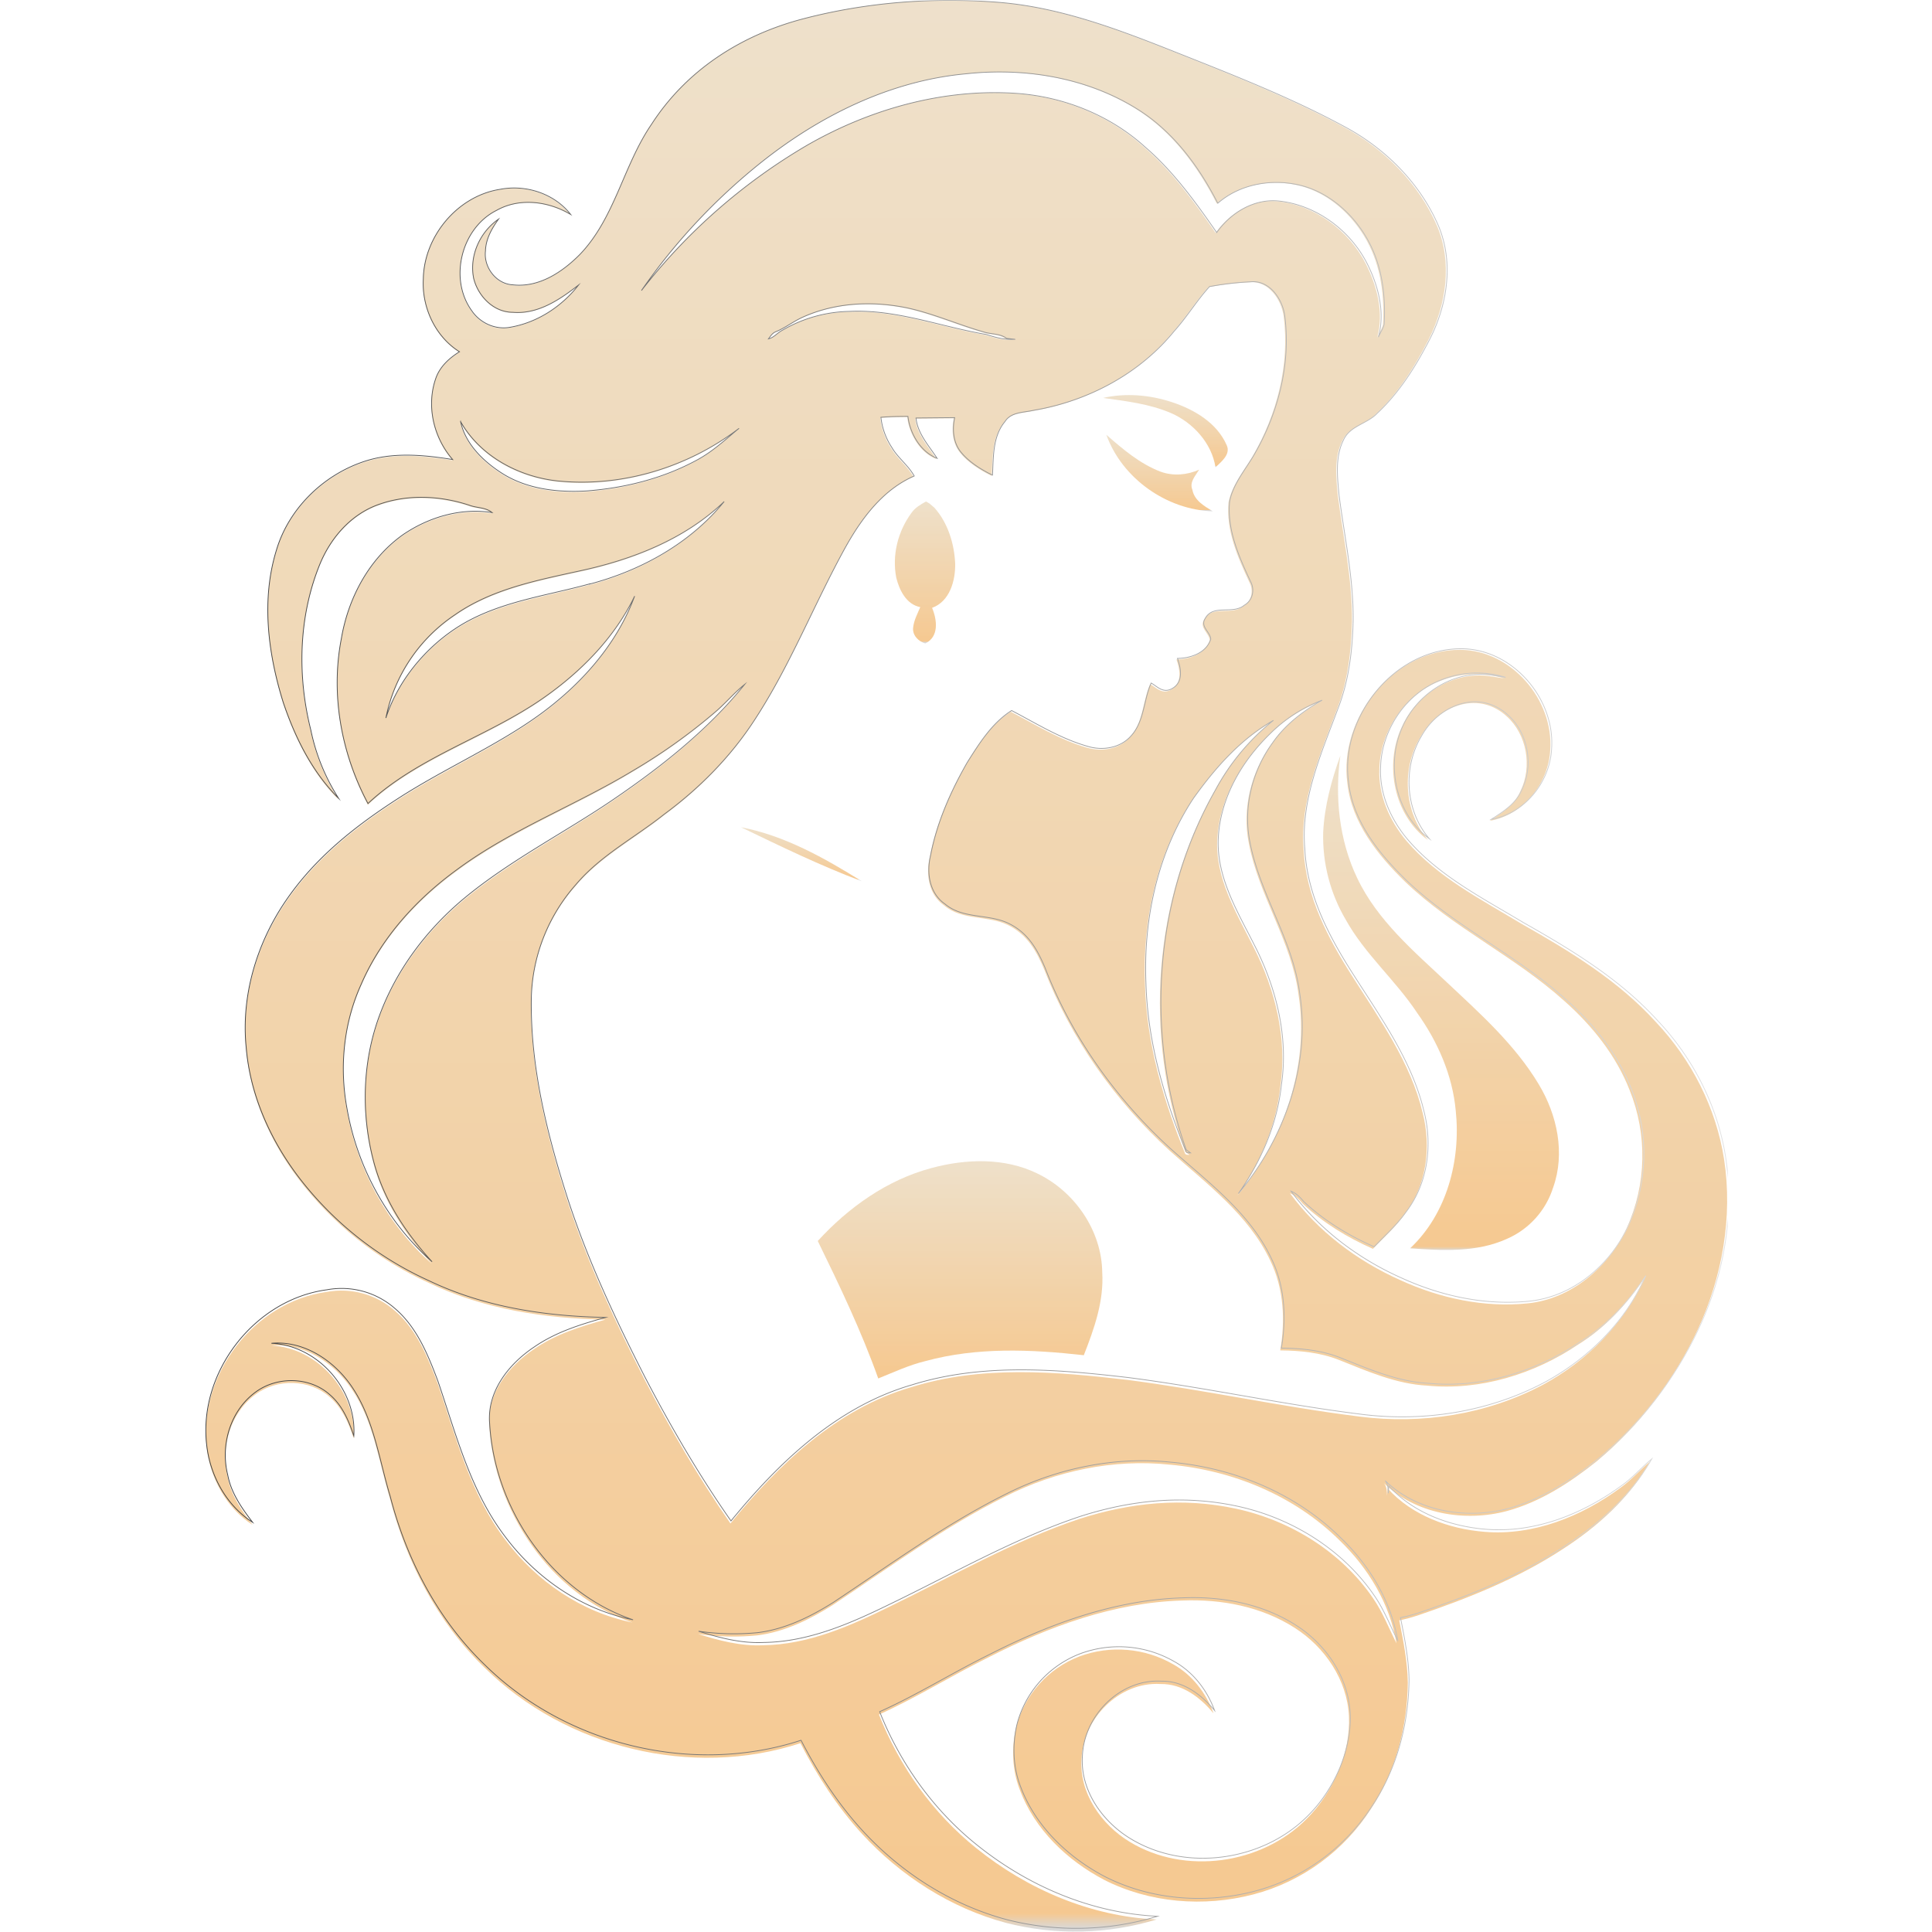 <svg xmlns="http://www.w3.org/2000/svg" xmlns:xlink="http://www.w3.org/1999/xlink" version="1.0" viewBox="0 0 750 750"><defs><path id="reuse-0" d="M.688 0h591v750h-591Zm0 0"/></defs><defs><clipPath id="d"><use xlink:href="#reuse-0"/></clipPath><clipPath id="e"><path d="M505.848 586.621c13.055-3.539 24.586-11.035 35.004-19.363 16.695-13.949 30.098-31.418 39.242-51.156 9.445-20.406 13.613-43.59 10.211-65.938-3.059-19.988-12.641-38.73-26.461-53.375-14.586-16.105-33.34-27.484-52.09-38.105-15.766-9.508-32.715-18.117-44.797-32.277-6.531-7.773-10.973-17.699-10.488-28.043.348-14.645 9.93-28.875 23.754-34.078 7.894-3.109 16.621-3.426 24.723-.902-3.266-.484-6.527-1.25-9.859-1.18-12.851.066-24.863 8.605-30.004 20.195-6.738 14.574-2.988 34.012 10.277 43.727-9.379-10.895-10.348-27.762-2.984-39.977 3.332-5.969 8.961-10.758 15.625-12.562 6.664-1.809 13.055.066 17.781 4.371 7.984 7.082 10.137 19.715 5.418 29.223-2.223 5.344-7.223 8.465-11.879 11.453 13.059-2.223 22.918-14.645 23.477-27.625 1.316-19.367-15.141-38.66-34.934-38.734-26.047-.137-47.23 26.586-43.828 51.781 1.668 15.27 11.809 27.902 22.434 38.242 18.683 17.91 42.578 28.945 61.746 46.227 10.836 9.582 20.141 21.172 25.418 34.703 6.945 17.223 6.543 36.527-1.109 53.449-7.012 15.199-21.461 27.555-38.406 29.289-16.949 1.734-34.102-1.941-49.523-9.023-16.805-7.496-31.879-18.879-42.852-33.73 2.086.832 3.543 2.356 4.93 4.024 7.918 7.426 17.363 13.188 27.297 17.562 4.234-4.441 8.887-8.539 12.43-13.605 8.406-11.039 10.281-25.961 6.879-39.145-4.656-19.574-16.602-36.164-27.227-52.891-9.516-14.855-18.129-31.164-18.961-49.074-1.668-19.086 6.32-36.926 12.777-54.348 4.305-10.965 5.695-22.836 5.973-34.492.141-16.449-3.402-32.555-5.484-48.793-.695-7.219-1.602-15.062 1.941-21.797 2.641-5.133 8.961-5.898 12.781-9.855 8.754-8.191 15.207-18.602 20.625-29.223 6.738-13.395 9.172-29.773 3.129-43.934-7.156-16.52-20.559-29.918-36.324-38.383-20.836-11.312-42.992-19.988-64.938-28.734-21.949-8.75-44.73-17.562-68.758-19.574-25.422-2.082-51.324-.141-76.051 6.316-24.727 6.457-45.703 20.336-59.035 41.09-10.906 15.965-14.168 36.371-27.781 50.598-6.805 6.875-15.906 12.98-26.047 11.801-6.457-.348-11.32-6.871-10.555-13.188.141-4.652 2.433-8.676 5.07-12.355-7.223 4.996-11.391 14.23-9.656 22.973 1.668 6.941 7.711 13.258 15.211 13.258 9.723.832 18.199-4.93 25.488-10.621-6.527 8.398-16.043 14.644-26.602 16.449-5.695 1.039-11.598-1.668-14.793-6.387-9.027-12.422-4.098-32.203 9.586-39.074 8.961-5.066 20.211-3.543 28.754 1.598-6.32-8.125-17.363-11.73-27.363-9.789-16.531 2.566-29.52 18.254-29.797 34.844-.625 10.965 4.586 22.418 14.031 28.316-4.027 2.5-7.711 5.902-9.238 10.484-3.684 10.688-.766 22.973 6.598 31.441-11.461-1.875-23.613-2.984-34.797.902-15.766 5.414-28.824 18.395-33.547 34.285-5.973 19.363-3.266 40.258 2.641 59.273 4.586 13.605 11.18 27.004 21.461 37.273a78.3 78.3 0 0 1-10.766-26.512c-5.277-21.031-4.793-43.867 3.336-64.137 4.027-10.062 11.527-19.086 21.808-23.18 11.527-4.512 24.652-4.024 36.324-.141 2.918 1.109 6.32.766 8.82 2.848-12.156-1.941-24.656 1.805-34.656 8.676-13.199 9.441-21.184 24.711-23.824 40.465-4.168 21.656 0 44.562 10.348 63.996 19.656-18.395 46.465-25.887 68.273-41.227 14.516-10.203 27.434-23.391 35.141-39.426-7.012 19.086-21.184 34.844-37.504 46.574-16.324 11.73-36.117 20.477-53.617 31.719-17.5 11.246-32.852 23.531-44.172 40.188-11.32 16.656-17.363 36.992-15.348 57.055 1.527 18.254 9.168 35.535 20.141 50.113a132.276 132.276 0 0 0 50.84 40.602c21.254 10.207 45.078 13.816 68.48 14.23-9.652 2.641-19.375 5.691-27.711 11.453-9.793 6.527-18.265 17.145-17.363 29.5 1.805 33.18 23.609 65.731 55.629 76.629-19.793-3.957-37.363-16.031-49.379-32.066-13.613-17.77-19.168-39.844-26.254-60.664-3.82-10.203-8.125-20.895-16.531-28.18-7.223-6.438-17.012-9.18-26.527-7.426-28.27 3.816-49.801 32.137-46.672 60.105 1.25 11.941 7.57 23.738 17.848 30.332-4.234-5.551-8.336-11.383-9.652-18.395-2.918-11.664.973-25.055 10.836-32.277 8.332-6.176 20.973-5.965 28.754 1.043 4.859 4.164 7.359 10.133 9.305 16.031 1.18-17.906-13.891-35.191-31.949-36.023 12.504-1.109 24.102 6.594 30.977 16.59 8.75 12.703 10.695 28.387 15.07 42.891 6.32 24.434 18.336 47.824 36.672 65.523 31.465 31.094 80.496 43.172 122.656 29.359 6.527 12.633 14.305 24.711 23.961 35.262 15 16.312 34.379 28.734 55.84 34.492A108.53 108.53 0 0 0 370 745.144c-25.625-1.18-50.215-11.73-70.008-27.695-16.875-13.531-29.863-31.785-37.781-51.848 14.656-6.594 28.27-15.199 42.645-22.281 23.336-11.938 48.688-21.238 75.078-22 15.141-.625 30.836 2.359 43.684 10.621 11.672 7.426 20.352 20.195 21.043 34.219.695 14.02-5.969 29.566-16.457 39.977-17.5 17.629-47.23 21.863-68.621 8.883-11.043-6.664-19.656-18.949-18.75-32.203.625-15.688 14.582-30.055 30.695-29.086 8.473-.137 15.418 5.207 20.559 11.383-2.848-7.84-8.262-14.922-15.625-19.02-11.09-6.402-24.461-7.524-36.465-3.055-12.121 4.648-21.25 14.859-24.516 27.418-1.875 7.98-1.602 16.59 1.391 24.293 5.762 15.41 18.332 27.418 32.711 34.984 17.711 9.023 38.758 10.688 57.926 5.691 19.168-5 35.422-17.145 45.836-33.453 9.516-14.367 13.961-31.652 14.168-48.793-.141-8.121-1.734-16.172-3.332-24.156a60.004 60.004 0 0 0 7.082-1.875c19.586-6.664 38.965-14.363 56.328-25.75 13.543-8.746 26.043-19.922 34.031-34.078-3.961 3.262-7.363 7.289-11.598 10.273-15.07 11.105-33.684 18.602-52.648 17.07-13.887-1.109-28.195-6.312-37.711-16.863l-.211 2.848c-.066-1.734-.066-3.473-1.18-4.859 12.223 11.938 31.32 15.133 47.574 10.828ZM414.582 288.856c-7.918 10.898-11.461 25.129-8.82 38.383 3.82 20.406 16.602 38.035 19.309 58.789 4.375 27.973-5.836 56.707-23.754 78.086 8.891-12.633 15.141-27.211 16.742-42.684 2.641-18.395-2.016-37.203-10.348-53.586-6.668-13.324-15.074-26.859-14.168-42.34.902-15.477 9.098-29.43 19.934-40.047 5.758-5.805 12.699-10.297 20.348-13.191-7.43 4.234-14.375 9.508-19.238 16.59Zm-33.473 158.254 1.664 1.18c-.691 0-1.598.141-1.805-.691-8.473-20.754-14.863-42.688-15.488-65.246-1.043-25.055 4.512-50.809 18.406-71.91 8.402-11.797 18.332-23.113 31.043-30.332a87.663 87.663 0 0 0-22.5 27.07c-23.82 42.133-27.438 94.531-11.32 139.93ZM216.711 62.789c22.645-17.977 49.73-31.371 78.828-34.078 22.711-2.5 46.672 1.32 66.328 13.535 14.031 8.676 24.102 22.348 31.465 36.785 8.75-7.633 21.391-9.715 32.434-6.871 11.043 2.848 20.348 11.312 25.836 21.308 5.484 9.996 6.875 21.445 6.25 32.621-.414 1.734-1.527 3.262-2.223 4.996 2.641-9.645 0-19.852-4.375-28.594-6.668-13.117-19.934-22.906-34.59-24.363-9.516-.832-18.406 4.719-23.754 12.289-8.262-11.941-16.875-23.879-27.918-33.387-13.473-12.215-31.183-19.297-49.172-20.683-28.547-2.086-57.16 5.965-81.746 20.129-24.813 14.578-46.621 33.754-64.246 56.496 13.078-18.937 28.875-35.844 46.879-50.184Zm97.934 69.137c-3.891.273-7.504-.695-11.113-1.875-17.641-2.984-34.867-9.855-53.062-8.957a53.407 53.407 0 0 0-26.047 7.359c-1.875.973-3.265 2.848-5.348 3.332.836-1.109 1.602-2.359 2.988-2.848 3.543-1.457 6.594-3.891 10.07-5.484 12.777-5.898 27.434-6.523 40.977-3.68 10.07 2.223 19.516 6.457 29.445 9.301 2.918.973 6.32.555 8.891 2.5l3.195.348Zm-214.961 31.996c7.641 13.531 22.645 21.512 37.781 23.11 24.938 2.5 50.426-5.34 70.219-20.477-5.211 4.305-10.141 8.957-16.113 12.215-13.266 7.289-28.27 11.039-43.27 12.149-11.531.625-23.684-.832-33.477-7.496-6.875-4.582-13.332-11.105-15.141-19.504Zm49.938 63.16c-15.559 4.305-31.879 6.457-46.328 14.024C88.848 248.668 76 262.828 70.723 279.211c3.246-16.383 12.863-30.809 26.738-40.117 14.238-9.996 31.672-13.399 48.34-17.074 20.418-4.375 40.836-12.289 56.117-27-13.129 16.238-32.227 26.859-52.301 32.133v-.066ZM68.293 394.773c-6.738 18.188-7.223 38.523-2.223 57.191 3.891 14.649 12.43 27.629 22.57 38.66-17.367-15.336-29.031-36.785-32.992-59.551-2.984-16.172-1.316-33.246 5.488-48.309 7.777-18.047 21.324-33.039 37.09-44.562 21.113-15.684 45.977-24.984 68.41-38.59a220.672 220.672 0 0 0 31.742-22.695c4.027-3.402 7.43-7.566 11.527-10.832-14.309 17.773-32.363 32.07-51.047 44.84-18.683 12.773-40.004 23.598-57.855 38.453-14.445 12.078-26.184 27.695-32.711 45.395Zm394.84 243.211c-2.984-5.899-5.348-12.145-9.168-17.629-12.223-17.84-31.879-30.055-52.922-34.637-21.047-4.582-41.395-2.359-60.91 3.891-25.77 8.605-49.383 22.277-73.762 34.078-15.418 7.566-31.672 14.781-49.172 14.992-8.613.414-17.082-1.809-25.211-4.375 7.59 1.117 15.285 1.301 22.918.555 10.629-1.316 20.492-6.176 29.379-11.797 22.02-14.645 43.41-30.402 67.094-42.199 19.516-9.859 41.809-14.574 63.688-12.289 24.375 2.152 48.406 12.008 65.91 29.359 11.18 10.758 19.586 24.641 22.152 40.051Zm-14.445-88.082c-30.145-3.746-59.871-10.34-90.012-14.227-27.855-3.266-56.812-5.691-83.973 2.844-28.961 8.399-51.531 30.055-70.144 52.891-12.434-17.836-23.336-36.648-33.34-55.871-11.32-22.215-21.945-44.91-29.727-68.648-8.129-25.332-14.723-51.57-14.375-78.359.277-16.438 6.41-32.234 17.293-44.562 9.512-11.312 22.848-18.254 34.238-27.344 13.824-10.203 26.047-22.629 35.352-37.133 13.75-21.172 22.918-44.91 35.074-66.914 6.25-11.172 14.445-22.211 26.531-27.485-2.293-4.164-6.32-7.008-8.684-11.105a26.774 26.774 0 0 1-4.234-11.73c3.473-.277 6.945-.348 10.488-.348.766 6.664 4.93 13.812 11.32 16.312-3.195-4.93-7.57-9.582-8.195-15.688l15-.141c-.973 4.508-.625 9.578 2.359 13.324 2.988 3.75 7.711 6.801 12.297 9.023.414-7.082 0-14.992 4.859-20.82 2.363-3.75 7.223-3.473 11.113-4.375 20.977-3.539 41.047-14.156 54.523-30.816 4.93-5.484 8.75-11.871 13.68-17.285a116.932 116.932 0 0 1 16.113-1.871c7.223-.625 12.227 6.801 13.059 13.254 2.434 18.812-2.641 38.246-12.156 54.488-3.402 5.691-7.918 11.039-9.234 17.699-1.043 10.965 3.609 21.379 8.125 31.094 1.734 3.191.836 7.426-2.434 9.23-4.375 3.75-12.086-.555-15.137 5.137-2.086 3.191 1.942 5.207 2.152 8.051-1.738 5.344-7.711 7.426-12.918 7.496 1.316 3.75 2.293 8.746-1.527 11.383-3.82 2.637-6.18-.418-8.68-1.805-2.988 6.73-2.641 15.062-7.922 20.684-4.098 4.582-10.902 5.691-16.598 3.957-10.555-2.984-19.934-8.883-29.586-13.949-7.641 4.855-12.504 12.703-17.227 20.195-6.457 11.316-11.805 23.461-14.238 36.301-1.598 6.664-.414 14.574 5.629 18.742 6.945 5.899 16.805 3.746 24.586 7.496 7.777 3.75 11.32 10.414 14.238 17.352 10.348 26.863 27.504 50.949 48.688 70.312 14.305 12.84 30.695 24.848 39.102 42.758 5.207 10.758 5.832 23.18 3.816 34.773 7.781.07 15.629.832 22.922 3.75 10.973 4.371 22.152 9.301 34.098 9.926 20.699 2.012 41.672-4.512 58.758-16.035 10.422-6.453 18.824-15.613 25.562-25.82-7.781 17.84-22.297 32.277-39.312 41.508-21.809 11.59-47.086 15.48-71.328 12.355Zm0 0"/></clipPath><clipPath id="g"><use xlink:href="#reuse-0"/></clipPath><clipPath id="i"><path d="M349 153h49v29h-49Zm0 0"/></clipPath><clipPath id="j"><path d="M392.848 181.41c2.223-2.152 5.969-4.996 4.375-8.539-3.75-8.676-12.57-13.879-21.184-16.727-8.613-2.848-17.988-3.68-26.812-1.668 8.891 1.25 18.059 2.293 26.395 5.899 8.336 3.609 15.766 11.523 17.227 21.031Zm0 0"/></clipPath><clipPath id="l"><path d="M350 168h42v31h-42Zm0 0"/></clipPath><clipPath id="m"><path d="M383.887 190.156c-1.25-2.984 1.18-5.484 2.641-7.84-4.652 2.082-10.004 2.566-14.863.832-8.129-3.055-14.727-8.746-21.184-14.367 6.109 16.938 23.402 29.152 41.324 29.707-3.266-2.012-7.152-4.164-7.918-8.328Zm0 0"/></clipPath><clipPath id="o"><path d="M434 293h93v193h-93Zm0 0"/></clipPath><clipPath id="p"><path d="M434.656 323.144a63.534 63.534 0 0 0 8.754 33.871c7.43 13.399 19.305 23.461 27.711 36.16 7.988 11.176 13.75 24.223 15 38.035 2.016 19.09-3.402 39.98-17.711 53.375 12.504.902 25.699 1.668 37.438-3.605 8.625-3.707 15.215-10.98 18.055-19.922 4.793-13.324 1.602-28.25-5.555-40.117-9.168-15.34-22.641-27.348-35.488-39.426-12.848-12.078-27.227-24.223-35.008-40.676-7.012-14.645-8.75-31.512-6.527-47.547-3.473 9.648-6.18 19.645-6.668 29.848Zm0 0"/></clipPath><clipPath id="r"><path d="M268 194h24v56h-24Zm0 0"/></clipPath><clipPath id="s"><path d="M278.246 235.688c-1.109 2.641-2.5 5.137-2.777 8.051-.277 2.918 2.086 5.277 4.723 6.039 5.418-2.566 4.586-9.23 2.641-13.812 6.875-2.496 9.098-10.547 8.961-17.211-.348-7.773-2.852-15.824-8.055-21.656l-1.879-1.598-1.387-.832c-2.086 1.18-4.309 2.43-5.695 4.508-5.211 7.082-7.57 16.383-5.836 25.129 1.184 4.789 3.891 10.34 9.305 11.383Zm0 0"/></clipPath><clipPath id="u"><path d="M208 321h48v22h-48Zm0 0"/></clipPath><clipPath id="v"><path d="M208.656 321.133c15.418 7.426 30.836 14.922 46.879 20.961-14.516-9.024-29.863-17.699-46.879-20.961Zm0 0"/></clipPath><clipPath id="x"><path d="M238 450h111v86H238Zm0 0"/></clipPath><clipPath id="y"><path d="M323.602 455.508c-12.711-6.176-27.574-5.691-40.977-2.082-17.227 4.578-32.227 15.27-44.172 28.316 8.543 17.492 16.945 35.051 23.477 53.375 6.043-2.43 11.945-5.207 18.266-6.731 20-5.484 41.043-4.582 61.535-2.293 4.027-10.273 7.848-20.961 7.152-32.203-.207-16.242-10.766-31.442-25.281-38.383Zm0 0"/></clipPath><clipPath id="c"><path d="M0 0h592v750H0z"/></clipPath><linearGradient id="f" x1="992.43" x2="992.43" y1="0" y2="2521" gradientTransform="matrix(.298 0 0 .297 .75 0)" gradientUnits="userSpaceOnUse"><stop offset="0" stop-color="#E8D6B9"/><stop offset=".008" stop-color="#E8D6B9"/><stop offset=".016" stop-color="#E8D6B8"/><stop offset=".023" stop-color="#E8D5B7"/><stop offset=".031" stop-color="#E8D5B7"/><stop offset=".039" stop-color="#E8D5B6"/><stop offset=".047" stop-color="#E8D5B6"/><stop offset=".055" stop-color="#E9D4B5"/><stop offset=".062" stop-color="#E9D4B4"/><stop offset=".07" stop-color="#E9D4B4"/><stop offset=".078" stop-color="#E9D4B3"/><stop offset=".086" stop-color="#E9D3B3"/><stop offset=".094" stop-color="#E9D3B2"/><stop offset=".102" stop-color="#E9D3B1"/><stop offset=".109" stop-color="#E9D3B1"/><stop offset=".117" stop-color="#E9D2B0"/><stop offset=".125" stop-color="#E9D2AF"/><stop offset=".133" stop-color="#E9D2AF"/><stop offset=".141" stop-color="#E9D2AE"/><stop offset=".148" stop-color="#E9D1AE"/><stop offset=".156" stop-color="#EAD1AD"/><stop offset=".164" stop-color="#EAD1AC"/><stop offset=".172" stop-color="#EAD1AC"/><stop offset=".18" stop-color="#EAD0AB"/><stop offset=".188" stop-color="#EAD0AB"/><stop offset=".195" stop-color="#EAD0AA"/><stop offset=".203" stop-color="#EAD0A9"/><stop offset=".211" stop-color="#EACFA9"/><stop offset=".219" stop-color="#EACFA8"/><stop offset=".227" stop-color="#EACFA8"/><stop offset=".234" stop-color="#EACFA7"/><stop offset=".242" stop-color="#EACEA6"/><stop offset=".25" stop-color="#EACEA6"/><stop offset=".258" stop-color="#EBCEA5"/><stop offset=".266" stop-color="#EBCEA5"/><stop offset=".273" stop-color="#EBCDA4"/><stop offset=".281" stop-color="#EBCDA3"/><stop offset=".289" stop-color="#EBCDA3"/><stop offset=".297" stop-color="#EBCDA2"/><stop offset=".305" stop-color="#EBCCA1"/><stop offset=".312" stop-color="#EBCCA1"/><stop offset=".32" stop-color="#EBCCA0"/><stop offset=".328" stop-color="#EBCCA0"/><stop offset=".336" stop-color="#EBCB9F"/><stop offset=".344" stop-color="#EBCB9E"/><stop offset=".352" stop-color="#ECCB9E"/><stop offset=".359" stop-color="#ECCB9D"/><stop offset=".367" stop-color="#ECCA9D"/><stop offset=".375" stop-color="#ECCA9C"/><stop offset=".383" stop-color="#ECCA9B"/><stop offset=".391" stop-color="#ECCA9B"/><stop offset=".398" stop-color="#ECC99A"/><stop offset=".406" stop-color="#ECC99A"/><stop offset=".414" stop-color="#ECC999"/><stop offset=".422" stop-color="#ECC998"/><stop offset=".43" stop-color="#ECC898"/><stop offset=".438" stop-color="#ECC897"/><stop offset=".445" stop-color="#ECC897"/><stop offset=".453" stop-color="#EDC896"/><stop offset=".461" stop-color="#EDC795"/><stop offset=".469" stop-color="#EDC795"/><stop offset=".477" stop-color="#EDC794"/><stop offset=".484" stop-color="#EDC794"/><stop offset=".492" stop-color="#EDC693"/><stop offset=".5" stop-color="#EDC692"/><stop offset=".508" stop-color="#EDC692"/><stop offset=".516" stop-color="#EDC691"/><stop offset=".523" stop-color="#EDC590"/><stop offset=".531" stop-color="#EDC590"/><stop offset=".539" stop-color="#EDC58F"/><stop offset=".547" stop-color="#EDC58F"/><stop offset=".555" stop-color="#EEC48E"/><stop offset=".562" stop-color="#EEC48D"/><stop offset=".57" stop-color="#EEC48D"/><stop offset=".578" stop-color="#EEC48C"/><stop offset=".586" stop-color="#EEC38C"/><stop offset=".594" stop-color="#EEC38B"/><stop offset=".602" stop-color="#EEC38A"/><stop offset=".609" stop-color="#EEC38A"/><stop offset=".617" stop-color="#EEC289"/><stop offset=".625" stop-color="#EEC289"/><stop offset=".633" stop-color="#EEC288"/><stop offset=".641" stop-color="#EEC287"/><stop offset=".648" stop-color="#EEC187"/><stop offset=".656" stop-color="#EFC186"/><stop offset=".664" stop-color="#EFC186"/><stop offset=".672" stop-color="#EFC185"/><stop offset=".68" stop-color="#EFC084"/><stop offset=".688" stop-color="#EFC084"/><stop offset=".695" stop-color="#EFC083"/><stop offset=".703" stop-color="#EFC082"/><stop offset=".711" stop-color="#EFBF82"/><stop offset=".719" stop-color="#EFBF81"/><stop offset=".727" stop-color="#EFBF81"/><stop offset=".734" stop-color="#EFBF80"/><stop offset=".742" stop-color="#EFBE7F"/><stop offset=".75" stop-color="#EFBE7F"/><stop offset=".758" stop-color="#F0BE7E"/><stop offset=".766" stop-color="#F0BE7E"/><stop offset=".773" stop-color="#F0BD7D"/><stop offset=".781" stop-color="#F0BD7C"/><stop offset=".789" stop-color="#F0BD7C"/><stop offset=".797" stop-color="#F0BD7B"/><stop offset=".805" stop-color="#F0BC7B"/><stop offset=".812" stop-color="#F0BC7A"/><stop offset=".82" stop-color="#F0BC79"/><stop offset=".828" stop-color="#F0BC79"/><stop offset=".836" stop-color="#F0BB78"/><stop offset=".844" stop-color="#F0BB78"/><stop offset=".852" stop-color="#F0BB77"/><stop offset=".859" stop-color="#F1BB76"/><stop offset=".867" stop-color="#F1BA76"/><stop offset=".875" stop-color="#F1BA75"/><stop offset=".883" stop-color="#F1BA75"/><stop offset=".891" stop-color="#F1BA74"/><stop offset=".898" stop-color="#F1B973"/><stop offset=".906" stop-color="#F1B973"/><stop offset=".914" stop-color="#F1B972"/><stop offset=".922" stop-color="#F1B971"/><stop offset=".93" stop-color="#F1B871"/><stop offset=".938" stop-color="#F1B870"/><stop offset=".945" stop-color="#F1B870"/><stop offset=".953" stop-color="#F1B86F"/><stop offset=".961" stop-color="#F2B76E"/><stop offset=".969" stop-color="#F2B76E"/><stop offset=".977" stop-color="#F2B76D"/><stop offset=".984" stop-color="#F2B76D"/><stop offset=".992" stop-color="#F2B66C"/><stop offset=".996" stop-color="#DFC19C"/><stop offset="1" stop-color="#CCC"/></linearGradient><linearGradient id="h" x1="-.209" x2="1985.079" y1="1260.5" y2="1260.5" gradientUnits="userSpaceOnUse"><stop offset="0"/><stop offset=".004" stop-color="#010101"/><stop offset=".008" stop-color="#020202"/><stop offset=".012" stop-color="#030303"/><stop offset=".016" stop-color="#030303"/><stop offset=".019" stop-color="#040404"/><stop offset=".023" stop-color="#050505"/><stop offset=".027" stop-color="#060606"/><stop offset=".031" stop-color="#070707"/><stop offset=".035" stop-color="#080808"/><stop offset=".039" stop-color="#080808"/><stop offset=".043" stop-color="#090909"/><stop offset=".047" stop-color="#0A0A0A"/><stop offset=".051" stop-color="#0B0B0B"/><stop offset=".055" stop-color="#0C0C0C"/><stop offset=".059" stop-color="#0D0D0D"/><stop offset=".062" stop-color="#0D0D0D"/><stop offset=".066" stop-color="#0E0E0E"/><stop offset=".07" stop-color="#0F0F0F"/><stop offset=".074" stop-color="#101010"/><stop offset=".078" stop-color="#111"/><stop offset=".082" stop-color="#121212"/><stop offset=".086" stop-color="#131313"/><stop offset=".09" stop-color="#131313"/><stop offset=".094" stop-color="#141414"/><stop offset=".098" stop-color="#151515"/><stop offset=".102" stop-color="#161616"/><stop offset=".105" stop-color="#171717"/><stop offset=".109" stop-color="#181818"/><stop offset=".113" stop-color="#181818"/><stop offset=".117" stop-color="#191919"/><stop offset=".121" stop-color="#1A1A1A"/><stop offset=".125" stop-color="#1B1B1B"/><stop offset=".129" stop-color="#1C1C1C"/><stop offset=".133" stop-color="#1D1D1D"/><stop offset=".137" stop-color="#1E1E1E"/><stop offset=".141" stop-color="#1E1E1E"/><stop offset=".144" stop-color="#1F1F1F"/><stop offset=".148" stop-color="#202020"/><stop offset=".152" stop-color="#212121"/><stop offset=".156" stop-color="#222"/><stop offset=".16" stop-color="#232323"/><stop offset=".164" stop-color="#232323"/><stop offset=".168" stop-color="#242424"/><stop offset=".172" stop-color="#252525"/><stop offset=".176" stop-color="#262626"/><stop offset=".18" stop-color="#272727"/><stop offset=".184" stop-color="#282828"/><stop offset=".188" stop-color="#282828"/><stop offset=".191" stop-color="#292929"/><stop offset=".195" stop-color="#2A2A2A"/><stop offset=".199" stop-color="#2B2B2B"/><stop offset=".203" stop-color="#2C2C2C"/><stop offset=".207" stop-color="#2D2D2D"/><stop offset=".211" stop-color="#2E2E2E"/><stop offset=".215" stop-color="#2E2E2E"/><stop offset=".219" stop-color="#2F2F2F"/><stop offset=".223" stop-color="#303030"/><stop offset=".227" stop-color="#313131"/><stop offset=".231" stop-color="#323232"/><stop offset=".234" stop-color="#333"/><stop offset=".238" stop-color="#333"/><stop offset=".242" stop-color="#343434"/><stop offset=".246" stop-color="#353535"/><stop offset=".25" stop-color="#363636"/><stop offset=".254" stop-color="#373737"/><stop offset=".258" stop-color="#383838"/><stop offset=".262" stop-color="#393939"/><stop offset=".266" stop-color="#393939"/><stop offset=".27" stop-color="#3A3A3A"/><stop offset=".273" stop-color="#3B3B3B"/><stop offset=".277" stop-color="#3C3C3C"/><stop offset=".281" stop-color="#3D3D3D"/><stop offset=".285" stop-color="#3E3E3E"/><stop offset=".289" stop-color="#3E3E3E"/><stop offset=".293" stop-color="#3F3F3F"/><stop offset=".297" stop-color="#404040"/><stop offset=".301" stop-color="#414141"/><stop offset=".305" stop-color="#424242"/><stop offset=".309" stop-color="#434343"/><stop offset=".312" stop-color="#434343"/><stop offset=".316" stop-color="#444"/><stop offset=".32" stop-color="#454545"/><stop offset=".324" stop-color="#464646"/><stop offset=".328" stop-color="#474747"/><stop offset=".332" stop-color="#484848"/><stop offset=".336" stop-color="#494949"/><stop offset=".34" stop-color="#494949"/><stop offset=".344" stop-color="#4A4A4A"/><stop offset=".348" stop-color="#4B4B4B"/><stop offset=".352" stop-color="#4C4C4C"/><stop offset=".355" stop-color="#4D4D4D"/><stop offset=".359" stop-color="#4E4E4E"/><stop offset=".363" stop-color="#4E4E4E"/><stop offset=".367" stop-color="#4F4F4F"/><stop offset=".371" stop-color="#505050"/><stop offset=".375" stop-color="#515151"/><stop offset=".379" stop-color="#525252"/><stop offset=".383" stop-color="#535353"/><stop offset=".387" stop-color="#545454"/><stop offset=".391" stop-color="#545454"/><stop offset=".395" stop-color="#555"/><stop offset=".398" stop-color="#565656"/><stop offset=".402" stop-color="#575757"/><stop offset=".406" stop-color="#585858"/><stop offset=".41" stop-color="#595959"/><stop offset=".414" stop-color="#595959"/><stop offset=".418" stop-color="#5A5A5A"/><stop offset=".422" stop-color="#5B5B5B"/><stop offset=".426" stop-color="#5C5C5C"/><stop offset=".43" stop-color="#5D5D5D"/><stop offset=".434" stop-color="#5E5E5E"/><stop offset=".438" stop-color="#5E5E5E"/><stop offset=".441" stop-color="#5F5F5F"/><stop offset=".445" stop-color="#606060"/><stop offset=".449" stop-color="#616161"/><stop offset=".453" stop-color="#626262"/><stop offset=".457" stop-color="#636363"/><stop offset=".461" stop-color="#646464"/><stop offset=".465" stop-color="#646464"/><stop offset=".469" stop-color="#656565"/><stop offset=".473" stop-color="#666"/><stop offset=".477" stop-color="#676767"/><stop offset=".48" stop-color="#686868"/><stop offset=".484" stop-color="#696969"/><stop offset=".488" stop-color="#696969"/><stop offset=".492" stop-color="#6A6A6A"/><stop offset=".496" stop-color="#6B6B6B"/><stop offset=".5" stop-color="#6C6C6C"/><stop offset=".504" stop-color="#6D6D6D"/><stop offset=".508" stop-color="#6E6E6E"/><stop offset=".512" stop-color="#6F6F6F"/><stop offset=".516" stop-color="#6F6F6F"/><stop offset=".519" stop-color="#707070"/><stop offset=".523" stop-color="#717171"/><stop offset=".527" stop-color="#727272"/><stop offset=".531" stop-color="#737373"/><stop offset=".535" stop-color="#747474"/><stop offset=".539" stop-color="#747474"/><stop offset=".543" stop-color="#757575"/><stop offset=".547" stop-color="#767676"/><stop offset=".551" stop-color="#777"/><stop offset=".555" stop-color="#787878"/><stop offset=".559" stop-color="#797979"/><stop offset=".562" stop-color="#797979"/><stop offset=".566" stop-color="#7A7A7A"/><stop offset=".57" stop-color="#7B7B7B"/><stop offset=".574" stop-color="#7C7C7C"/><stop offset=".578" stop-color="#7D7D7D"/><stop offset=".582" stop-color="#7E7E7E"/><stop offset=".586" stop-color="#7F7F7F"/><stop offset=".59" stop-color="#7F7F7F"/><stop offset=".594" stop-color="gray"/><stop offset=".598" stop-color="#818181"/><stop offset=".602" stop-color="#828282"/><stop offset=".606" stop-color="#838383"/><stop offset=".609" stop-color="#848484"/><stop offset=".613" stop-color="#848484"/><stop offset=".617" stop-color="#858585"/><stop offset=".621" stop-color="#868686"/><stop offset=".625" stop-color="#878787"/><stop offset=".629" stop-color="#888"/><stop offset=".633" stop-color="#898989"/><stop offset=".637" stop-color="#8A8A8A"/><stop offset=".641" stop-color="#8A8A8A"/><stop offset=".644" stop-color="#8B8B8B"/><stop offset=".648" stop-color="#8C8C8C"/><stop offset=".652" stop-color="#8D8D8D"/><stop offset=".656" stop-color="#8E8E8E"/><stop offset=".66" stop-color="#8F8F8F"/><stop offset=".664" stop-color="#8F8F8F"/><stop offset=".668" stop-color="#909090"/><stop offset=".672" stop-color="#919191"/><stop offset=".676" stop-color="#929292"/><stop offset=".68" stop-color="#939393"/><stop offset=".684" stop-color="#949494"/><stop offset=".688" stop-color="#949494"/><stop offset=".691" stop-color="#959595"/><stop offset=".695" stop-color="#969696"/><stop offset=".699" stop-color="#979797"/><stop offset=".703" stop-color="#989898"/><stop offset=".707" stop-color="#999"/><stop offset=".711" stop-color="#9A9A9A"/><stop offset=".715" stop-color="#9A9A9A"/><stop offset=".719" stop-color="#9B9B9B"/><stop offset=".723" stop-color="#9C9C9C"/><stop offset=".727" stop-color="#9D9D9D"/><stop offset=".731" stop-color="#9E9E9E"/><stop offset=".734" stop-color="#9F9F9F"/><stop offset=".738" stop-color="#9F9F9F"/><stop offset=".742" stop-color="#A0A0A0"/><stop offset=".746" stop-color="#A1A1A1"/><stop offset=".75" stop-color="#A2A2A2"/><stop offset=".754" stop-color="#A3A3A3"/><stop offset=".758" stop-color="#A4A4A4"/><stop offset=".762" stop-color="#A5A5A5"/><stop offset=".766" stop-color="#A5A5A5"/><stop offset=".769" stop-color="#A6A6A6"/><stop offset=".773" stop-color="#A7A7A7"/><stop offset=".777" stop-color="#A8A8A8"/><stop offset=".781" stop-color="#A9A9A9"/><stop offset=".785" stop-color="#AAA"/><stop offset=".789" stop-color="#AAA"/><stop offset=".793" stop-color="#ABABAB"/><stop offset=".797" stop-color="#ACACAC"/><stop offset=".801" stop-color="#ADADAD"/><stop offset=".805" stop-color="#AEAEAE"/><stop offset=".809" stop-color="#AFAFAF"/><stop offset=".812" stop-color="#AFAFAF"/><stop offset=".816" stop-color="#B0B0B0"/><stop offset=".82" stop-color="#B1B1B1"/><stop offset=".824" stop-color="#B2B2B2"/><stop offset=".828" stop-color="#B3B3B3"/><stop offset=".832" stop-color="#B4B4B4"/><stop offset=".836" stop-color="#B5B5B5"/><stop offset=".84" stop-color="#B5B5B5"/><stop offset=".844" stop-color="#B6B6B6"/><stop offset=".848" stop-color="#B7B7B7"/><stop offset=".852" stop-color="#B8B8B8"/><stop offset=".856" stop-color="#B9B9B9"/><stop offset=".859" stop-color="#BABABA"/><stop offset=".863" stop-color="#BABABA"/><stop offset=".867" stop-color="#BBB"/><stop offset=".871" stop-color="#BCBCBC"/><stop offset=".875" stop-color="#BDBDBD"/><stop offset=".879" stop-color="#BEBEBE"/><stop offset=".883" stop-color="#BFBFBF"/><stop offset=".887" stop-color="silver"/><stop offset=".891" stop-color="silver"/><stop offset=".894" stop-color="#C1C1C1"/><stop offset=".898" stop-color="#C2C2C2"/><stop offset=".902" stop-color="#C3C3C3"/><stop offset=".906" stop-color="#C4C4C4"/><stop offset=".91" stop-color="#C5C5C5"/><stop offset=".914" stop-color="#C5C5C5"/><stop offset=".918" stop-color="#C6C6C6"/><stop offset=".922" stop-color="#C7C7C7"/><stop offset=".926" stop-color="#C8C8C8"/><stop offset=".93" stop-color="#C9C9C9"/><stop offset=".934" stop-color="#CACACA"/><stop offset=".938" stop-color="#CBCBCB"/><stop offset=".941" stop-color="#CBCBCB"/><stop offset=".945" stop-color="#CCC"/><stop offset=".949" stop-color="#CDCDCD"/><stop offset=".953" stop-color="#CECECE"/><stop offset=".957" stop-color="#CFCFCF"/><stop offset=".961" stop-color="#D0D0D0"/><stop offset=".965" stop-color="#D0D0D0"/><stop offset=".969" stop-color="#D1D1D1"/><stop offset=".973" stop-color="#D2D2D2"/><stop offset=".977" stop-color="#D3D3D3"/><stop offset=".981" stop-color="#D4D4D4"/><stop offset=".984" stop-color="#D5D5D5"/><stop offset=".988" stop-color="#D5D5D5"/><stop offset=".992" stop-color="#D6D6D6"/><stop offset=".996" stop-color="#D7D7D7"/><stop offset="1" stop-color="#D8D8D8"/></linearGradient><linearGradient id="k" x1="1251.87" x2="1251.87" y1="512.48" y2="609.78" gradientTransform="matrix(.298 0 0 .297 .75 0)" gradientUnits="userSpaceOnUse"><stop offset="0" stop-color="#E8D6B9"/><stop offset=".031" stop-color="#E8D6B9"/><stop offset=".039" stop-color="#E8D6B9"/><stop offset=".047" stop-color="#E8D6B8"/><stop offset=".055" stop-color="#E8D5B7"/><stop offset=".062" stop-color="#E8D5B7"/><stop offset=".07" stop-color="#E8D5B6"/><stop offset=".078" stop-color="#E8D5B5"/><stop offset=".086" stop-color="#E9D4B5"/><stop offset=".094" stop-color="#E9D4B4"/><stop offset=".102" stop-color="#E9D4B4"/><stop offset=".109" stop-color="#E9D4B3"/><stop offset=".117" stop-color="#E9D3B2"/><stop offset=".125" stop-color="#E9D3B2"/><stop offset=".133" stop-color="#E9D3B1"/><stop offset=".141" stop-color="#E9D2B0"/><stop offset=".148" stop-color="#E9D2B0"/><stop offset=".156" stop-color="#E9D2AF"/><stop offset=".164" stop-color="#E9D2AF"/><stop offset=".172" stop-color="#E9D1AE"/><stop offset=".18" stop-color="#EAD1AD"/><stop offset=".188" stop-color="#EAD1AD"/><stop offset=".195" stop-color="#EAD1AC"/><stop offset=".203" stop-color="#EAD0AB"/><stop offset=".211" stop-color="#EAD0AB"/><stop offset=".219" stop-color="#EAD0AA"/><stop offset=".227" stop-color="#EAD0AA"/><stop offset=".234" stop-color="#EACFA9"/><stop offset=".242" stop-color="#EACFA8"/><stop offset=".25" stop-color="#EACFA8"/><stop offset=".258" stop-color="#EACFA7"/><stop offset=".266" stop-color="#EACEA6"/><stop offset=".273" stop-color="#EACEA6"/><stop offset=".281" stop-color="#EBCEA5"/><stop offset=".289" stop-color="#EBCEA4"/><stop offset=".297" stop-color="#EBCDA4"/><stop offset=".305" stop-color="#EBCDA3"/><stop offset=".312" stop-color="#EBCDA3"/><stop offset=".32" stop-color="#EBCDA2"/><stop offset=".328" stop-color="#EBCCA1"/><stop offset=".336" stop-color="#EBCCA1"/><stop offset=".344" stop-color="#EBCCA0"/><stop offset=".352" stop-color="#EBCC9F"/><stop offset=".359" stop-color="#EBCB9F"/><stop offset=".367" stop-color="#EBCB9E"/><stop offset=".375" stop-color="#ECCB9E"/><stop offset=".383" stop-color="#ECCB9D"/><stop offset=".391" stop-color="#ECCA9C"/><stop offset=".398" stop-color="#ECCA9C"/><stop offset=".406" stop-color="#ECCA9B"/><stop offset=".414" stop-color="#ECC99A"/><stop offset=".422" stop-color="#ECC99A"/><stop offset=".43" stop-color="#ECC999"/><stop offset=".438" stop-color="#ECC999"/><stop offset=".445" stop-color="#ECC898"/><stop offset=".453" stop-color="#ECC897"/><stop offset=".461" stop-color="#ECC897"/><stop offset=".469" stop-color="#ECC896"/><stop offset=".477" stop-color="#EDC795"/><stop offset=".484" stop-color="#EDC795"/><stop offset=".492" stop-color="#EDC794"/><stop offset=".5" stop-color="#EDC794"/><stop offset=".508" stop-color="#EDC693"/><stop offset=".516" stop-color="#EDC692"/><stop offset=".523" stop-color="#EDC692"/><stop offset=".531" stop-color="#EDC691"/><stop offset=".539" stop-color="#EDC590"/><stop offset=".547" stop-color="#EDC590"/><stop offset=".555" stop-color="#EDC58F"/><stop offset=".562" stop-color="#EDC58F"/><stop offset=".57" stop-color="#EEC48E"/><stop offset=".578" stop-color="#EEC48D"/><stop offset=".586" stop-color="#EEC48D"/><stop offset=".594" stop-color="#EEC48C"/><stop offset=".602" stop-color="#EEC38B"/><stop offset=".609" stop-color="#EEC38B"/><stop offset=".617" stop-color="#EEC38A"/><stop offset=".625" stop-color="#EEC38A"/><stop offset=".633" stop-color="#EEC289"/><stop offset=".641" stop-color="#EEC288"/><stop offset=".648" stop-color="#EEC288"/><stop offset=".656" stop-color="#EEC287"/><stop offset=".664" stop-color="#EFC186"/><stop offset=".672" stop-color="#EFC186"/><stop offset=".68" stop-color="#EFC185"/><stop offset=".688" stop-color="#EFC085"/><stop offset=".695" stop-color="#EFC084"/><stop offset=".703" stop-color="#EFC083"/><stop offset=".711" stop-color="#EFC083"/><stop offset=".719" stop-color="#EFBF82"/><stop offset=".727" stop-color="#EFBF81"/><stop offset=".734" stop-color="#EFBF81"/><stop offset=".742" stop-color="#EFBF80"/><stop offset=".75" stop-color="#EFBE7F"/><stop offset=".758" stop-color="#EFBE7F"/><stop offset=".766" stop-color="#F0BE7E"/><stop offset=".773" stop-color="#F0BE7E"/><stop offset=".781" stop-color="#F0BD7D"/><stop offset=".789" stop-color="#F0BD7C"/><stop offset=".797" stop-color="#F0BD7C"/><stop offset=".805" stop-color="#F0BD7B"/><stop offset=".812" stop-color="#F0BC7A"/><stop offset=".82" stop-color="#F0BC7A"/><stop offset=".828" stop-color="#F0BC79"/><stop offset=".836" stop-color="#F0BC79"/><stop offset=".844" stop-color="#F0BB78"/><stop offset=".852" stop-color="#F0BB77"/><stop offset=".859" stop-color="#F1BB77"/><stop offset=".867" stop-color="#F1BB76"/><stop offset=".875" stop-color="#F1BA75"/><stop offset=".883" stop-color="#F1BA75"/><stop offset=".891" stop-color="#F1BA74"/><stop offset=".898" stop-color="#F1BA74"/><stop offset=".906" stop-color="#F1B973"/><stop offset=".914" stop-color="#F1B972"/><stop offset=".922" stop-color="#F1B972"/><stop offset=".93" stop-color="#F1B971"/><stop offset=".938" stop-color="#F1B870"/><stop offset=".945" stop-color="#F1B870"/><stop offset=".953" stop-color="#F1B86F"/><stop offset=".961" stop-color="#F2B76F"/><stop offset=".969" stop-color="#F2B76E"/><stop offset=".977" stop-color="#F2B76D"/><stop offset=".984" stop-color="#F2B76D"/><stop offset=".992" stop-color="#F2B66C"/><stop offset=".996" stop-color="#DFC19C"/><stop offset="1" stop-color="#CCC"/></linearGradient><linearGradient id="n" x1="1244.22" x2="1244.22" y1="567.33" y2="667.19" gradientTransform="matrix(.298 0 0 .297 .75 0)" gradientUnits="userSpaceOnUse"><stop offset="0" stop-color="#E8D6B9"/><stop offset=".008" stop-color="#E8D6B9"/><stop offset=".016" stop-color="#E8D6B8"/><stop offset=".023" stop-color="#E8D5B7"/><stop offset=".031" stop-color="#E8D5B7"/><stop offset=".039" stop-color="#E8D5B6"/><stop offset=".047" stop-color="#E8D5B6"/><stop offset=".055" stop-color="#E9D4B5"/><stop offset=".062" stop-color="#E9D4B4"/><stop offset=".07" stop-color="#E9D4B4"/><stop offset=".078" stop-color="#E9D4B3"/><stop offset=".086" stop-color="#E9D3B2"/><stop offset=".094" stop-color="#E9D3B2"/><stop offset=".102" stop-color="#E9D3B1"/><stop offset=".109" stop-color="#E9D3B1"/><stop offset=".117" stop-color="#E9D2B0"/><stop offset=".125" stop-color="#E9D2AF"/><stop offset=".133" stop-color="#E9D2AF"/><stop offset=".141" stop-color="#E9D2AE"/><stop offset=".148" stop-color="#E9D1AE"/><stop offset=".156" stop-color="#EAD1AD"/><stop offset=".164" stop-color="#EAD1AC"/><stop offset=".172" stop-color="#EAD1AC"/><stop offset=".18" stop-color="#EAD0AB"/><stop offset=".188" stop-color="#EAD0AB"/><stop offset=".195" stop-color="#EAD0AA"/><stop offset=".203" stop-color="#EAD0A9"/><stop offset=".211" stop-color="#EACFA9"/><stop offset=".219" stop-color="#EACFA8"/><stop offset=".227" stop-color="#EACFA8"/><stop offset=".234" stop-color="#EACFA7"/><stop offset=".242" stop-color="#EACEA6"/><stop offset=".25" stop-color="#EACEA6"/><stop offset=".258" stop-color="#EBCEA5"/><stop offset=".266" stop-color="#EBCEA5"/><stop offset=".273" stop-color="#EBCDA4"/><stop offset=".281" stop-color="#EBCDA3"/><stop offset=".289" stop-color="#EBCDA3"/><stop offset=".297" stop-color="#EBCDA2"/><stop offset=".305" stop-color="#EBCCA1"/><stop offset=".312" stop-color="#EBCCA1"/><stop offset=".32" stop-color="#EBCCA0"/><stop offset=".328" stop-color="#EBCCA0"/><stop offset=".336" stop-color="#EBCB9F"/><stop offset=".344" stop-color="#EBCB9E"/><stop offset=".352" stop-color="#ECCB9E"/><stop offset=".359" stop-color="#ECCB9D"/><stop offset=".367" stop-color="#ECCA9D"/><stop offset=".375" stop-color="#ECCA9C"/><stop offset=".383" stop-color="#ECCA9B"/><stop offset=".391" stop-color="#ECCA9B"/><stop offset=".398" stop-color="#ECC99A"/><stop offset=".406" stop-color="#ECC99A"/><stop offset=".414" stop-color="#ECC999"/><stop offset=".422" stop-color="#ECC998"/><stop offset=".43" stop-color="#ECC898"/><stop offset=".438" stop-color="#ECC897"/><stop offset=".445" stop-color="#ECC897"/><stop offset=".453" stop-color="#EDC896"/><stop offset=".461" stop-color="#EDC795"/><stop offset=".469" stop-color="#EDC795"/><stop offset=".477" stop-color="#EDC794"/><stop offset=".484" stop-color="#EDC793"/><stop offset=".492" stop-color="#EDC693"/><stop offset=".5" stop-color="#EDC692"/><stop offset=".508" stop-color="#EDC692"/><stop offset=".516" stop-color="#EDC691"/><stop offset=".523" stop-color="#EDC590"/><stop offset=".531" stop-color="#EDC590"/><stop offset=".539" stop-color="#EDC58F"/><stop offset=".547" stop-color="#EDC58F"/><stop offset=".555" stop-color="#EEC48E"/><stop offset=".562" stop-color="#EEC48D"/><stop offset=".57" stop-color="#EEC48D"/><stop offset=".578" stop-color="#EEC48C"/><stop offset=".586" stop-color="#EEC38C"/><stop offset=".594" stop-color="#EEC38B"/><stop offset=".602" stop-color="#EEC38A"/><stop offset=".609" stop-color="#EEC38A"/><stop offset=".617" stop-color="#EEC289"/><stop offset=".625" stop-color="#EEC289"/><stop offset=".633" stop-color="#EEC288"/><stop offset=".641" stop-color="#EEC287"/><stop offset=".648" stop-color="#EEC187"/><stop offset=".656" stop-color="#EFC186"/><stop offset=".664" stop-color="#EFC186"/><stop offset=".672" stop-color="#EFC185"/><stop offset=".68" stop-color="#EFC084"/><stop offset=".688" stop-color="#EFC084"/><stop offset=".695" stop-color="#EFC083"/><stop offset=".703" stop-color="#EFC082"/><stop offset=".711" stop-color="#EFBF82"/><stop offset=".719" stop-color="#EFBF81"/><stop offset=".727" stop-color="#EFBF81"/><stop offset=".734" stop-color="#EFBF80"/><stop offset=".742" stop-color="#EFBE7F"/><stop offset=".75" stop-color="#EFBE7F"/><stop offset=".758" stop-color="#F0BE7E"/><stop offset=".766" stop-color="#F0BE7E"/><stop offset=".773" stop-color="#F0BD7D"/><stop offset=".781" stop-color="#F0BD7C"/><stop offset=".789" stop-color="#F0BD7C"/><stop offset=".797" stop-color="#F0BD7B"/><stop offset=".805" stop-color="#F0BC7B"/><stop offset=".812" stop-color="#F0BC7A"/><stop offset=".82" stop-color="#F0BC79"/><stop offset=".828" stop-color="#F0BC79"/><stop offset=".836" stop-color="#F0BB78"/><stop offset=".844" stop-color="#F0BB78"/><stop offset=".852" stop-color="#F0BB77"/><stop offset=".859" stop-color="#F1BB76"/><stop offset=".867" stop-color="#F1BA76"/><stop offset=".875" stop-color="#F1BA75"/><stop offset=".883" stop-color="#F1BA75"/><stop offset=".891" stop-color="#F1BA74"/><stop offset=".898" stop-color="#F1B973"/><stop offset=".906" stop-color="#F1B973"/><stop offset=".914" stop-color="#F1B972"/><stop offset=".922" stop-color="#F1B971"/><stop offset=".93" stop-color="#F1B871"/><stop offset=".938" stop-color="#F1B870"/><stop offset=".945" stop-color="#F1B870"/><stop offset=".953" stop-color="#F1B86F"/><stop offset=".961" stop-color="#F2B76E"/><stop offset=".969" stop-color="#F2B76E"/><stop offset=".977" stop-color="#F2B76D"/><stop offset=".984" stop-color="#F2B76D"/><stop offset=".992" stop-color="#F2B66C"/><stop offset=".996" stop-color="#DFC19C"/><stop offset="1" stop-color="#CCC"/></linearGradient><linearGradient id="q" x1="1611.27" x2="1611.27" y1="985.86" y2="1634.46" gradientTransform="matrix(.298 0 0 .297 .75 0)" gradientUnits="userSpaceOnUse"><stop offset="0" stop-color="#E8D6B9"/><stop offset=".008" stop-color="#E8D6B9"/><stop offset=".016" stop-color="#E8D6B8"/><stop offset=".023" stop-color="#E8D5B7"/><stop offset=".031" stop-color="#E8D5B7"/><stop offset=".039" stop-color="#E8D5B6"/><stop offset=".047" stop-color="#E8D5B6"/><stop offset=".055" stop-color="#E9D4B5"/><stop offset=".062" stop-color="#E9D4B4"/><stop offset=".07" stop-color="#E9D4B4"/><stop offset=".078" stop-color="#E9D4B3"/><stop offset=".086" stop-color="#E9D3B2"/><stop offset=".094" stop-color="#E9D3B2"/><stop offset=".102" stop-color="#E9D3B1"/><stop offset=".109" stop-color="#E9D3B1"/><stop offset=".117" stop-color="#E9D2B0"/><stop offset=".125" stop-color="#E9D2AF"/><stop offset=".133" stop-color="#E9D2AF"/><stop offset=".141" stop-color="#E9D2AE"/><stop offset=".148" stop-color="#E9D1AE"/><stop offset=".156" stop-color="#EAD1AD"/><stop offset=".164" stop-color="#EAD1AC"/><stop offset=".172" stop-color="#EAD1AC"/><stop offset=".18" stop-color="#EAD0AB"/><stop offset=".188" stop-color="#EAD0AB"/><stop offset=".195" stop-color="#EAD0AA"/><stop offset=".203" stop-color="#EAD0A9"/><stop offset=".211" stop-color="#EACFA9"/><stop offset=".219" stop-color="#EACFA8"/><stop offset=".227" stop-color="#EACFA7"/><stop offset=".234" stop-color="#EACFA7"/><stop offset=".242" stop-color="#EACEA6"/><stop offset=".25" stop-color="#EBCEA6"/><stop offset=".258" stop-color="#EBCEA5"/><stop offset=".266" stop-color="#EBCEA4"/><stop offset=".273" stop-color="#EBCDA4"/><stop offset=".281" stop-color="#EBCDA3"/><stop offset=".289" stop-color="#EBCDA3"/><stop offset=".297" stop-color="#EBCDA2"/><stop offset=".305" stop-color="#EBCCA1"/><stop offset=".312" stop-color="#EBCCA1"/><stop offset=".32" stop-color="#EBCCA0"/><stop offset=".328" stop-color="#EBCCA0"/><stop offset=".336" stop-color="#EBCB9F"/><stop offset=".344" stop-color="#EBCB9E"/><stop offset=".352" stop-color="#ECCB9E"/><stop offset=".359" stop-color="#ECCB9D"/><stop offset=".367" stop-color="#ECCA9C"/><stop offset=".375" stop-color="#ECCA9C"/><stop offset=".383" stop-color="#ECCA9B"/><stop offset=".391" stop-color="#ECCA9B"/><stop offset=".398" stop-color="#ECC99A"/><stop offset=".406" stop-color="#ECC999"/><stop offset=".414" stop-color="#ECC999"/><stop offset=".422" stop-color="#ECC998"/><stop offset=".43" stop-color="#ECC898"/><stop offset=".438" stop-color="#ECC897"/><stop offset=".445" stop-color="#ECC896"/><stop offset=".453" stop-color="#EDC896"/><stop offset=".461" stop-color="#EDC795"/><stop offset=".469" stop-color="#EDC795"/><stop offset=".477" stop-color="#EDC794"/><stop offset=".484" stop-color="#EDC793"/><stop offset=".492" stop-color="#EDC693"/><stop offset=".5" stop-color="#EDC692"/><stop offset=".508" stop-color="#EDC691"/><stop offset=".516" stop-color="#EDC691"/><stop offset=".523" stop-color="#EDC590"/><stop offset=".531" stop-color="#EDC590"/><stop offset=".539" stop-color="#EDC58F"/><stop offset=".547" stop-color="#EDC58E"/><stop offset=".555" stop-color="#EEC48E"/><stop offset=".562" stop-color="#EEC48D"/><stop offset=".57" stop-color="#EEC48D"/><stop offset=".578" stop-color="#EEC48C"/><stop offset=".586" stop-color="#EEC38B"/><stop offset=".594" stop-color="#EEC38B"/><stop offset=".602" stop-color="#EEC38A"/><stop offset=".609" stop-color="#EEC38A"/><stop offset=".617" stop-color="#EEC289"/><stop offset=".625" stop-color="#EEC288"/><stop offset=".633" stop-color="#EEC288"/><stop offset=".641" stop-color="#EEC287"/><stop offset=".648" stop-color="#EEC186"/><stop offset=".656" stop-color="#EFC186"/><stop offset=".664" stop-color="#EFC185"/><stop offset=".672" stop-color="#EFC185"/><stop offset=".68" stop-color="#EFC084"/><stop offset=".688" stop-color="#EFC083"/><stop offset=".695" stop-color="#EFC083"/><stop offset=".703" stop-color="#EFC082"/><stop offset=".711" stop-color="#EFBF82"/><stop offset=".719" stop-color="#EFBF81"/><stop offset=".727" stop-color="#EFBF80"/><stop offset=".734" stop-color="#EFBF80"/><stop offset=".742" stop-color="#EFBE7F"/><stop offset=".75" stop-color="#F0BE7F"/><stop offset=".758" stop-color="#F0BE7E"/><stop offset=".766" stop-color="#F0BE7D"/><stop offset=".773" stop-color="#F0BD7D"/><stop offset=".781" stop-color="#F0BD7C"/><stop offset=".789" stop-color="#F0BD7B"/><stop offset=".797" stop-color="#F0BD7B"/><stop offset=".805" stop-color="#F0BC7A"/><stop offset=".812" stop-color="#F0BC7A"/><stop offset=".82" stop-color="#F0BC79"/><stop offset=".828" stop-color="#F0BC78"/><stop offset=".836" stop-color="#F0BB78"/><stop offset=".844" stop-color="#F0BB77"/><stop offset=".852" stop-color="#F1BB77"/><stop offset=".859" stop-color="#F1BB76"/><stop offset=".867" stop-color="#F1BA75"/><stop offset=".875" stop-color="#F1BA75"/><stop offset=".883" stop-color="#F1BA74"/><stop offset=".891" stop-color="#F1BA74"/><stop offset=".898" stop-color="#F1B973"/><stop offset=".906" stop-color="#F1B972"/><stop offset=".914" stop-color="#F1B972"/><stop offset=".922" stop-color="#F1B971"/><stop offset=".93" stop-color="#F1B870"/><stop offset=".938" stop-color="#F1B870"/><stop offset=".945" stop-color="#F1B86F"/><stop offset=".953" stop-color="#F2B86F"/><stop offset=".961" stop-color="#F2B76E"/><stop offset=".969" stop-color="#F2B76D"/><stop offset=".977" stop-color="#F2B76D"/><stop offset=".984" stop-color="#F2B76C"/><stop offset=".992" stop-color="#F2B66C"/><stop offset=".996" stop-color="#DFC19C"/><stop offset="1" stop-color="#CCC"/></linearGradient><linearGradient id="t" x1="938.35" x2="938.35" y1="654.34" y2="839.59" gradientTransform="matrix(.298 0 0 .297 .75 0)" gradientUnits="userSpaceOnUse"><stop offset="0" stop-color="#E8D6B9"/><stop offset=".008" stop-color="#E8D6B9"/><stop offset=".016" stop-color="#E8D6B8"/><stop offset=".023" stop-color="#E8D5B7"/><stop offset=".031" stop-color="#E8D5B7"/><stop offset=".039" stop-color="#E8D5B6"/><stop offset=".047" stop-color="#E8D5B6"/><stop offset=".055" stop-color="#E9D4B5"/><stop offset=".062" stop-color="#E9D4B4"/><stop offset=".07" stop-color="#E9D4B4"/><stop offset=".078" stop-color="#E9D4B3"/><stop offset=".086" stop-color="#E9D3B2"/><stop offset=".094" stop-color="#E9D3B2"/><stop offset=".102" stop-color="#E9D3B1"/><stop offset=".109" stop-color="#E9D3B1"/><stop offset=".117" stop-color="#E9D2B0"/><stop offset=".125" stop-color="#E9D2AF"/><stop offset=".133" stop-color="#E9D2AF"/><stop offset=".141" stop-color="#E9D2AE"/><stop offset=".148" stop-color="#E9D1AE"/><stop offset=".156" stop-color="#EAD1AD"/><stop offset=".164" stop-color="#EAD1AC"/><stop offset=".172" stop-color="#EAD1AC"/><stop offset=".18" stop-color="#EAD0AB"/><stop offset=".188" stop-color="#EAD0AB"/><stop offset=".195" stop-color="#EAD0AA"/><stop offset=".203" stop-color="#EAD0A9"/><stop offset=".211" stop-color="#EACFA9"/><stop offset=".219" stop-color="#EACFA8"/><stop offset=".227" stop-color="#EACFA8"/><stop offset=".234" stop-color="#EACFA7"/><stop offset=".242" stop-color="#EACEA6"/><stop offset=".25" stop-color="#EACEA6"/><stop offset=".258" stop-color="#EBCEA5"/><stop offset=".266" stop-color="#EBCEA5"/><stop offset=".273" stop-color="#EBCDA4"/><stop offset=".281" stop-color="#EBCDA3"/><stop offset=".289" stop-color="#EBCDA3"/><stop offset=".297" stop-color="#EBCDA2"/><stop offset=".305" stop-color="#EBCCA1"/><stop offset=".312" stop-color="#EBCCA1"/><stop offset=".32" stop-color="#EBCCA0"/><stop offset=".328" stop-color="#EBCCA0"/><stop offset=".336" stop-color="#EBCB9F"/><stop offset=".344" stop-color="#EBCB9E"/><stop offset=".352" stop-color="#ECCB9E"/><stop offset=".359" stop-color="#ECCB9D"/><stop offset=".367" stop-color="#ECCA9D"/><stop offset=".375" stop-color="#ECCA9C"/><stop offset=".383" stop-color="#ECCA9B"/><stop offset=".391" stop-color="#ECCA9B"/><stop offset=".398" stop-color="#ECC99A"/><stop offset=".406" stop-color="#ECC99A"/><stop offset=".414" stop-color="#ECC999"/><stop offset=".422" stop-color="#ECC998"/><stop offset=".43" stop-color="#ECC898"/><stop offset=".438" stop-color="#ECC897"/><stop offset=".445" stop-color="#ECC897"/><stop offset=".453" stop-color="#EDC896"/><stop offset=".461" stop-color="#EDC795"/><stop offset=".469" stop-color="#EDC795"/><stop offset=".477" stop-color="#EDC794"/><stop offset=".484" stop-color="#EDC794"/><stop offset=".492" stop-color="#EDC693"/><stop offset=".5" stop-color="#EDC692"/><stop offset=".508" stop-color="#EDC692"/><stop offset=".516" stop-color="#EDC691"/><stop offset=".523" stop-color="#EDC590"/><stop offset=".531" stop-color="#EDC590"/><stop offset=".539" stop-color="#EDC58F"/><stop offset=".547" stop-color="#EDC58F"/><stop offset=".555" stop-color="#EEC48E"/><stop offset=".562" stop-color="#EEC48D"/><stop offset=".57" stop-color="#EEC48D"/><stop offset=".578" stop-color="#EEC48C"/><stop offset=".586" stop-color="#EEC38C"/><stop offset=".594" stop-color="#EEC38B"/><stop offset=".602" stop-color="#EEC38A"/><stop offset=".609" stop-color="#EEC38A"/><stop offset=".617" stop-color="#EEC289"/><stop offset=".625" stop-color="#EEC289"/><stop offset=".633" stop-color="#EEC288"/><stop offset=".641" stop-color="#EEC287"/><stop offset=".648" stop-color="#EEC187"/><stop offset=".656" stop-color="#EFC186"/><stop offset=".664" stop-color="#EFC186"/><stop offset=".672" stop-color="#EFC185"/><stop offset=".68" stop-color="#EFC084"/><stop offset=".688" stop-color="#EFC084"/><stop offset=".695" stop-color="#EFC083"/><stop offset=".703" stop-color="#EFC082"/><stop offset=".711" stop-color="#EFBF82"/><stop offset=".719" stop-color="#EFBF81"/><stop offset=".727" stop-color="#EFBF81"/><stop offset=".734" stop-color="#EFBF80"/><stop offset=".742" stop-color="#EFBE7F"/><stop offset=".75" stop-color="#EFBE7F"/><stop offset=".758" stop-color="#F0BE7E"/><stop offset=".766" stop-color="#F0BE7E"/><stop offset=".773" stop-color="#F0BD7D"/><stop offset=".781" stop-color="#F0BD7C"/><stop offset=".789" stop-color="#F0BD7C"/><stop offset=".797" stop-color="#F0BD7B"/><stop offset=".805" stop-color="#F0BC7B"/><stop offset=".812" stop-color="#F0BC7A"/><stop offset=".82" stop-color="#F0BC79"/><stop offset=".828" stop-color="#F0BC79"/><stop offset=".836" stop-color="#F0BB78"/><stop offset=".844" stop-color="#F0BB78"/><stop offset=".852" stop-color="#F0BB77"/><stop offset=".859" stop-color="#F1BB76"/><stop offset=".867" stop-color="#F1BA76"/><stop offset=".875" stop-color="#F1BA75"/><stop offset=".883" stop-color="#F1BA75"/><stop offset=".891" stop-color="#F1BA74"/><stop offset=".898" stop-color="#F1B973"/><stop offset=".906" stop-color="#F1B973"/><stop offset=".914" stop-color="#F1B972"/><stop offset=".922" stop-color="#F1B971"/><stop offset=".93" stop-color="#F1B871"/><stop offset=".938" stop-color="#F1B870"/><stop offset=".945" stop-color="#F1B870"/><stop offset=".953" stop-color="#F1B86F"/><stop offset=".961" stop-color="#F2B76E"/><stop offset=".969" stop-color="#F2B76E"/><stop offset=".977" stop-color="#F2B76D"/><stop offset=".984" stop-color="#F2B76D"/><stop offset=".992" stop-color="#F2B66C"/><stop offset=".996" stop-color="#E0C19A"/><stop offset="1" stop-color="#CDCBC9"/></linearGradient><linearGradient id="w" x1="777.14" x2="777.14" y1="1079.43" y2="1149.89" gradientTransform="matrix(.298 0 0 .297 .75 0)" gradientUnits="userSpaceOnUse"><stop offset="0" stop-color="#E8D6B9"/><stop offset=".008" stop-color="#E8D6B9"/><stop offset=".016" stop-color="#E8D6B8"/><stop offset=".023" stop-color="#E8D5B7"/><stop offset=".031" stop-color="#E8D5B7"/><stop offset=".039" stop-color="#E8D5B6"/><stop offset=".047" stop-color="#E8D5B6"/><stop offset=".055" stop-color="#E9D4B5"/><stop offset=".062" stop-color="#E9D4B4"/><stop offset=".07" stop-color="#E9D4B4"/><stop offset=".078" stop-color="#E9D4B3"/><stop offset=".086" stop-color="#E9D3B2"/><stop offset=".094" stop-color="#E9D3B2"/><stop offset=".102" stop-color="#E9D3B1"/><stop offset=".109" stop-color="#E9D3B1"/><stop offset=".117" stop-color="#E9D2B0"/><stop offset=".125" stop-color="#E9D2AF"/><stop offset=".133" stop-color="#E9D2AF"/><stop offset=".141" stop-color="#E9D2AE"/><stop offset=".148" stop-color="#E9D1AE"/><stop offset=".156" stop-color="#EAD1AD"/><stop offset=".164" stop-color="#EAD1AC"/><stop offset=".172" stop-color="#EAD1AC"/><stop offset=".18" stop-color="#EAD0AB"/><stop offset=".188" stop-color="#EAD0AB"/><stop offset=".195" stop-color="#EAD0AA"/><stop offset=".203" stop-color="#EAD0A9"/><stop offset=".211" stop-color="#EACFA9"/><stop offset=".219" stop-color="#EACFA8"/><stop offset=".227" stop-color="#EACFA8"/><stop offset=".234" stop-color="#EACFA7"/><stop offset=".242" stop-color="#EACEA6"/><stop offset=".25" stop-color="#EACEA6"/><stop offset=".258" stop-color="#EBCEA5"/><stop offset=".266" stop-color="#EBCEA5"/><stop offset=".273" stop-color="#EBCDA4"/><stop offset=".281" stop-color="#EBCDA3"/><stop offset=".289" stop-color="#EBCDA3"/><stop offset=".297" stop-color="#EBCDA2"/><stop offset=".305" stop-color="#EBCCA1"/><stop offset=".312" stop-color="#EBCCA1"/><stop offset=".32" stop-color="#EBCCA0"/><stop offset=".328" stop-color="#EBCCA0"/><stop offset=".336" stop-color="#EBCB9F"/><stop offset=".344" stop-color="#EBCB9E"/><stop offset=".352" stop-color="#ECCB9E"/><stop offset=".359" stop-color="#ECCB9D"/><stop offset=".367" stop-color="#ECCA9D"/><stop offset=".375" stop-color="#ECCA9C"/><stop offset=".383" stop-color="#ECCA9B"/><stop offset=".391" stop-color="#ECCA9B"/><stop offset=".398" stop-color="#ECC99A"/><stop offset=".406" stop-color="#ECC99A"/><stop offset=".414" stop-color="#ECC999"/><stop offset=".422" stop-color="#ECC998"/><stop offset=".43" stop-color="#ECC898"/><stop offset=".438" stop-color="#ECC897"/><stop offset=".445" stop-color="#ECC897"/><stop offset=".453" stop-color="#EDC896"/><stop offset=".461" stop-color="#EDC795"/><stop offset=".469" stop-color="#EDC795"/><stop offset=".477" stop-color="#EDC794"/><stop offset=".484" stop-color="#EDC794"/><stop offset=".492" stop-color="#EDC693"/><stop offset=".5" stop-color="#EDC692"/><stop offset=".508" stop-color="#EDC692"/><stop offset=".516" stop-color="#EDC691"/><stop offset=".523" stop-color="#EDC590"/><stop offset=".531" stop-color="#EDC590"/><stop offset=".539" stop-color="#EDC58F"/><stop offset=".547" stop-color="#EDC58F"/><stop offset=".555" stop-color="#EEC48E"/><stop offset=".562" stop-color="#EEC48D"/><stop offset=".57" stop-color="#EEC48D"/><stop offset=".578" stop-color="#EEC48C"/><stop offset=".586" stop-color="#EEC38C"/><stop offset=".594" stop-color="#EEC38B"/><stop offset=".602" stop-color="#EEC38A"/><stop offset=".609" stop-color="#EEC38A"/><stop offset=".617" stop-color="#EEC289"/><stop offset=".625" stop-color="#EEC289"/><stop offset=".633" stop-color="#EEC288"/><stop offset=".641" stop-color="#EEC287"/><stop offset=".648" stop-color="#EEC187"/><stop offset=".656" stop-color="#EFC186"/><stop offset=".664" stop-color="#EFC186"/><stop offset=".672" stop-color="#EFC185"/><stop offset=".68" stop-color="#EFC084"/><stop offset=".688" stop-color="#EFC084"/><stop offset=".695" stop-color="#EFC083"/><stop offset=".703" stop-color="#EFC082"/><stop offset=".711" stop-color="#EFBF82"/><stop offset=".719" stop-color="#EFBF81"/><stop offset=".727" stop-color="#EFBF81"/><stop offset=".734" stop-color="#EFBF80"/><stop offset=".742" stop-color="#EFBE7F"/><stop offset=".75" stop-color="#EFBE7F"/><stop offset=".758" stop-color="#F0BE7E"/><stop offset=".766" stop-color="#F0BE7E"/><stop offset=".773" stop-color="#F0BD7D"/><stop offset=".781" stop-color="#F0BD7C"/><stop offset=".789" stop-color="#F0BD7C"/><stop offset=".797" stop-color="#F0BD7B"/><stop offset=".805" stop-color="#F0BC7B"/><stop offset=".812" stop-color="#F0BC7A"/><stop offset=".82" stop-color="#F0BC79"/><stop offset=".828" stop-color="#F0BC79"/><stop offset=".836" stop-color="#F0BB78"/><stop offset=".844" stop-color="#F0BB78"/><stop offset=".852" stop-color="#F0BB77"/><stop offset=".859" stop-color="#F1BB76"/><stop offset=".867" stop-color="#F1BA76"/><stop offset=".875" stop-color="#F1BA75"/><stop offset=".883" stop-color="#F1BA75"/><stop offset=".891" stop-color="#F1BA74"/><stop offset=".898" stop-color="#F1B973"/><stop offset=".906" stop-color="#F1B973"/><stop offset=".914" stop-color="#F1B972"/><stop offset=".922" stop-color="#F1B971"/><stop offset=".93" stop-color="#F1B871"/><stop offset=".938" stop-color="#F1B870"/><stop offset=".945" stop-color="#F1B870"/><stop offset=".953" stop-color="#F1B86F"/><stop offset=".961" stop-color="#F2B76E"/><stop offset=".969" stop-color="#F2B76E"/><stop offset=".977" stop-color="#F2B76D"/><stop offset=".984" stop-color="#F2B76D"/><stop offset=".992" stop-color="#F2B66C"/><stop offset=".996" stop-color="#DFC19C"/><stop offset="1" stop-color="#CCC"/></linearGradient><linearGradient id="z" x1="984.11" x2="984.11" y1="1510.35" y2="1798.71" gradientTransform="matrix(.298 0 0 .297 .75 0)" gradientUnits="userSpaceOnUse"><stop offset="0" stop-color="#E8D6B9"/><stop offset=".016" stop-color="#E8D6B9"/><stop offset=".023" stop-color="#E8D6B9"/><stop offset=".031" stop-color="#E8D6B8"/><stop offset=".039" stop-color="#E8D5B7"/><stop offset=".047" stop-color="#E8D5B7"/><stop offset=".055" stop-color="#E8D5B6"/><stop offset=".062" stop-color="#E8D5B6"/><stop offset=".07" stop-color="#E9D4B5"/><stop offset=".078" stop-color="#E9D4B4"/><stop offset=".086" stop-color="#E9D4B4"/><stop offset=".094" stop-color="#E9D4B3"/><stop offset=".102" stop-color="#E9D3B2"/><stop offset=".109" stop-color="#E9D3B2"/><stop offset=".117" stop-color="#E9D3B1"/><stop offset=".125" stop-color="#E9D3B1"/><stop offset=".133" stop-color="#E9D2B0"/><stop offset=".141" stop-color="#E9D2AF"/><stop offset=".148" stop-color="#E9D2AF"/><stop offset=".156" stop-color="#E9D2AE"/><stop offset=".164" stop-color="#E9D1AE"/><stop offset=".172" stop-color="#EAD1AD"/><stop offset=".18" stop-color="#EAD1AC"/><stop offset=".188" stop-color="#EAD1AC"/><stop offset=".195" stop-color="#EAD0AB"/><stop offset=".203" stop-color="#EAD0AA"/><stop offset=".211" stop-color="#EAD0AA"/><stop offset=".219" stop-color="#EAD0A9"/><stop offset=".227" stop-color="#EACFA9"/><stop offset=".234" stop-color="#EACFA8"/><stop offset=".242" stop-color="#EACFA7"/><stop offset=".25" stop-color="#EACFA7"/><stop offset=".258" stop-color="#EACEA6"/><stop offset=".266" stop-color="#EBCEA5"/><stop offset=".273" stop-color="#EBCEA5"/><stop offset=".281" stop-color="#EBCDA4"/><stop offset=".289" stop-color="#EBCDA4"/><stop offset=".297" stop-color="#EBCDA3"/><stop offset=".305" stop-color="#EBCDA2"/><stop offset=".312" stop-color="#EBCCA2"/><stop offset=".32" stop-color="#EBCCA1"/><stop offset=".328" stop-color="#EBCCA1"/><stop offset=".336" stop-color="#EBCCA0"/><stop offset=".344" stop-color="#EBCB9F"/><stop offset=".352" stop-color="#EBCB9F"/><stop offset=".359" stop-color="#EBCB9E"/><stop offset=".367" stop-color="#ECCB9D"/><stop offset=".375" stop-color="#ECCA9D"/><stop offset=".383" stop-color="#ECCA9C"/><stop offset=".391" stop-color="#ECCA9C"/><stop offset=".398" stop-color="#ECCA9B"/><stop offset=".406" stop-color="#ECC99A"/><stop offset=".414" stop-color="#ECC99A"/><stop offset=".422" stop-color="#ECC999"/><stop offset=".43" stop-color="#ECC999"/><stop offset=".438" stop-color="#ECC898"/><stop offset=".445" stop-color="#ECC897"/><stop offset=".453" stop-color="#ECC897"/><stop offset=".461" stop-color="#EDC896"/><stop offset=".469" stop-color="#EDC795"/><stop offset=".477" stop-color="#EDC795"/><stop offset=".484" stop-color="#EDC794"/><stop offset=".492" stop-color="#EDC794"/><stop offset=".5" stop-color="#EDC693"/><stop offset=".508" stop-color="#EDC692"/><stop offset=".516" stop-color="#EDC692"/><stop offset=".523" stop-color="#EDC691"/><stop offset=".531" stop-color="#EDC590"/><stop offset=".539" stop-color="#EDC590"/><stop offset=".547" stop-color="#EDC58F"/><stop offset=".555" stop-color="#EDC58F"/><stop offset=".562" stop-color="#EEC48E"/><stop offset=".57" stop-color="#EEC48D"/><stop offset=".578" stop-color="#EEC48D"/><stop offset=".586" stop-color="#EEC48C"/><stop offset=".594" stop-color="#EEC38C"/><stop offset=".602" stop-color="#EEC38B"/><stop offset=".609" stop-color="#EEC38A"/><stop offset=".617" stop-color="#EEC38A"/><stop offset=".625" stop-color="#EEC289"/><stop offset=".633" stop-color="#EEC288"/><stop offset=".641" stop-color="#EEC288"/><stop offset=".648" stop-color="#EEC287"/><stop offset=".656" stop-color="#EEC187"/><stop offset=".664" stop-color="#EFC186"/><stop offset=".672" stop-color="#EFC185"/><stop offset=".68" stop-color="#EFC185"/><stop offset=".688" stop-color="#EFC084"/><stop offset=".695" stop-color="#EFC084"/><stop offset=".703" stop-color="#EFC083"/><stop offset=".711" stop-color="#EFC082"/><stop offset=".719" stop-color="#EFBF82"/><stop offset=".727" stop-color="#EFBF81"/><stop offset=".734" stop-color="#EFBF80"/><stop offset=".742" stop-color="#EFBF80"/><stop offset=".75" stop-color="#EFBE7F"/><stop offset=".758" stop-color="#F0BE7F"/><stop offset=".766" stop-color="#F0BE7E"/><stop offset=".773" stop-color="#F0BE7D"/><stop offset=".781" stop-color="#F0BD7D"/><stop offset=".789" stop-color="#F0BD7C"/><stop offset=".797" stop-color="#F0BD7B"/><stop offset=".805" stop-color="#F0BD7B"/><stop offset=".812" stop-color="#F0BC7A"/><stop offset=".82" stop-color="#F0BC7A"/><stop offset=".828" stop-color="#F0BC79"/><stop offset=".836" stop-color="#F0BC78"/><stop offset=".844" stop-color="#F0BB78"/><stop offset=".852" stop-color="#F0BB77"/><stop offset=".859" stop-color="#F1BB77"/><stop offset=".867" stop-color="#F1BA76"/><stop offset=".875" stop-color="#F1BA75"/><stop offset=".883" stop-color="#F1BA75"/><stop offset=".891" stop-color="#F1BA74"/><stop offset=".898" stop-color="#F1B973"/><stop offset=".906" stop-color="#F1B973"/><stop offset=".914" stop-color="#F1B972"/><stop offset=".922" stop-color="#F1B972"/><stop offset=".93" stop-color="#F1B871"/><stop offset=".938" stop-color="#F1B870"/><stop offset=".945" stop-color="#F1B870"/><stop offset=".953" stop-color="#F1B86F"/><stop offset=".961" stop-color="#F2B76E"/><stop offset=".969" stop-color="#F2B76E"/><stop offset=".977" stop-color="#F2B76D"/><stop offset=".984" stop-color="#F2B76D"/><stop offset=".992" stop-color="#F2B66C"/><stop offset="1" stop-color="#F2B66B"/></linearGradient><filter id="a" width="100%" height="100%" x="0%" y="0%"><feColorMatrix color-interpolation-filters="sRGB" values="0 0 0 0 1 0 0 0 0 1 0 0 0 0 1 0 0 0 1 0"/></filter><mask id="b"><g filter="url(#a)"><path fill-opacity=".75" d="M-75-75h900v900H-75z"/></g></mask></defs><g mask="url(#b)"><g clip-path="url(#c)" transform="translate(79)"><g clip-path="url(#d)"><g clip-path="url(#e)"><path fill="url(#f)" d="M.688 0v750h591V0Zm0 0"/></g></g><g clip-path="url(#g)"><path fill="none" stroke="url(#h)" stroke-miterlimit="10" d="M1696.726 1971.829c43.853-11.896 82.589-37.093 117.585-65.086 56.083-46.888 101.104-105.606 131.822-171.953 31.729-68.592 45.73-146.52 34.301-221.638-10.274-67.187-42.462-130.186-88.888-179.411-48.997-54.136-111.995-92.384-174.98-128.085-52.96-31.959-109.896-60.898-150.482-108.495-21.94-26.129-36.859-59.493-35.232-94.262 1.168-49.225 33.356-97.059 79.794-114.548 26.519-10.452 55.834-11.515 83.048-3.033-10.97-1.628-21.927-4.202-33.12-3.965-43.171.223-83.521 28.926-100.789 67.883-22.635 48.989-10.038 114.325 34.524 146.98-31.506-36.62-34.76-93.316-10.025-134.375 11.193-20.063 30.102-36.161 52.487-42.227 22.386-6.079 43.853.223 59.731 14.693 26.821 23.805 34.051 66.268 18.2 98.227-7.466 17.962-24.262 28.453-39.904 38.498 43.867-7.471 76.986-49.225 78.862-92.857 4.422-65.1-50.86-129.95-117.349-130.199-87.497-.46-158.656 89.364-147.227 174.054 5.603 51.326 39.667 93.789 75.359 128.545 62.762 60.202 143.028 97.295 207.417 155.383 36.4 32.208 67.656 71.166 85.384 116.649 23.331 57.891 21.979 122.781-3.727 179.661-23.554 51.09-72.092 92.621-129.014 98.45-56.936 5.83-114.554-6.526-166.359-30.331-56.45-25.197-107.088-63.458-143.947-113.379 7.007 2.797 11.902 7.918 16.56 13.524 26.598 24.961 58.327 44.328 91.696 59.033 14.224-14.929 29.852-28.703 41.754-45.733 28.238-37.106 34.537-87.263 23.108-131.578-15.641-65.796-55.768-121.559-91.46-177.783-31.965-49.934-60.899-104.753-63.694-164.955-5.603-64.154 21.231-124.12 42.922-182.681 14.46-36.856 19.132-76.759 20.063-115.94.472-55.291-11.429-109.427-18.423-164.009-2.336-24.265-5.38-50.63 6.522-73.267 8.87-17.253 30.102-19.827 42.935-33.127 29.406-27.534 51.083-62.526 69.284-98.227 22.635-45.023 30.81-100.079 10.511-147.675-24.039-55.528-69.06-100.564-122.02-129.017-69.992-38.025-144.419-67.187-218.138-96.586-73.732-29.412-150.259-59.033-230.971-65.796-85.397-6.998-172.408-.473-255.47 21.232-83.061 21.704-153.526 68.356-198.311 138.117-36.636 53.663-47.593 122.255-93.323 170.076-22.858 23.109-53.432 43.632-87.497 39.666-21.691-1.169-38.027-23.096-35.455-44.328.472-15.638 8.175-29.162 17.032-41.531-24.262 16.794-38.263 47.833-32.437 77.219 5.603 23.332 25.903 44.564 51.097 44.564 32.66 2.797 61.135-16.57 85.62-35.701-21.927 28.23-53.892 49.225-89.36 55.291-19.132 3.493-38.959-5.607-49.693-21.468-30.325-41.754-13.765-108.245 32.201-131.341 30.102-17.03 67.893-11.909 96.59 5.37-21.231-27.311-58.327-39.43-91.919-32.904-55.532 8.627-99.162 61.357-100.094 117.121-2.099 36.856 15.405 75.354 47.134 95.181-13.529 8.403-25.903 19.84-31.033 35.241-12.374 35.924-2.572 77.219 22.163 105.685-38.5-6.303-79.322-10.031-116.89 3.033-52.96 18.198-96.826 61.83-112.691 115.244-20.063 65.086-10.97 135.32 8.87 199.238 15.405 45.733 37.555 90.769 72.092 125.288-17.426-27.232-29.682-57.445-36.164-89.115-17.728-70.693-16.101-147.452 11.206-215.585 13.529-33.823 38.723-64.154 73.259-77.915 38.723-15.165 82.812-13.524 122.02-.473 9.802 3.729 21.231 2.574 29.629 9.572-40.835-6.526-82.825 6.066-116.417 29.162-44.339 31.736-71.16 83.062-80.03 136.016-14.001 72.794 0 149.789 34.76 215.112C277.765 988.429 367.82 963.245 441.08 911.683c48.761-34.296 92.155-78.624 118.044-132.523-23.554 64.154-71.16 117.121-125.983 156.552-54.836 39.43-121.325 68.829-180.111 106.617-58.786 37.802-110.355 79.096-148.382 135.084-38.027 55.987-58.327 124.343-51.556 191.78 5.131 61.358 30.797 119.445 67.656 168.447 44.68 59.007 103.387 105.921 170.781 136.475 71.396 34.309 151.427 46.441 230.04 47.833-32.424 8.876-65.085 19.131-93.087 38.498-32.897 21.941-61.358 57.629-58.327 99.159 6.062 111.528 79.309 220.942 186.869 257.575-66.489-13.301-125.511-53.886-165.874-107.786-45.73-59.729-64.389-133.928-88.192-203.912-12.833-34.296-27.294-70.234-55.532-94.721-24.262-21.639-57.146-30.856-89.111-24.961C63.354 1698.629-8.974 1793.823 1.536 1887.835c4.199 40.139 25.43 79.792 59.954 101.956-14.224-18.658-28.002-38.261-32.424-61.83-9.802-39.207 3.267-84.217 36.4-108.495 27.989-20.759 70.451-20.05 96.59 3.506 16.324 13.997 24.722 34.06 31.256 53.886 3.963-60.189-46.661-118.29-107.324-121.087 42.003-3.729 80.962 22.164 104.056 55.764 29.393 42.7 35.928 95.417 50.624 144.17 21.231 82.129 61.594 160.753 123.188 220.246 105.697 104.516 270.402 145.115 412.027 98.687 21.927 42.463 48.052 83.062 80.49 118.526 50.388 54.832 115.486 96.586 187.577 115.94 64.651 16.544 132.596 15.008 196.435-4.425-86.079-3.965-168.682-39.43-235.17-93.093-56.687-45.483-100.317-106.841-126.915-174.277 49.233-22.164 94.963-51.09 143.251-74.895 78.39-40.126 163.551-71.389 252.202-73.949 50.86-2.101 103.584 7.931 146.742 35.701 39.208 24.96 68.365 67.883 70.688 115.021 2.336 47.124-20.05 99.383-55.282 134.375-58.786 59.257-158.657 73.49-230.512 29.858-37.096-22.4-66.029-63.695-62.985-108.245 2.099-52.731 48.984-101.024 103.112-97.768 28.461-.46 51.792 17.503 69.061 38.261-9.566-26.352-27.753-50.157-52.487-63.931-37.253-21.52-82.169-25.289-122.493-10.268-40.717 15.625-71.383 49.947-82.353 92.161-6.298 26.825-5.38 55.764 4.671 81.657 19.355 51.799 61.581 92.161 109.883 117.594 59.495 30.331 130.195 35.924 194.584 19.131 64.389-16.807 118.989-57.629 153.972-112.447 31.965-48.293 46.898-106.394 47.593-164.009-.472-27.298-5.826-54.359-11.193-81.197 8.044-1.615 15.996-3.716 23.79-6.303 65.793-22.4 130.891-48.28 189.218-86.554 45.493-29.398 87.484-66.964 114.318-114.548-13.306 10.964-24.735 24.501-38.959 34.532-50.624 37.329-113.15 62.526-176.857 57.379-46.648-3.729-94.714-21.218-126.679-56.683l-.709 9.572c-.223-5.83-.223-11.673-3.963-16.334 41.058 40.126 105.211 50.867 159.811 36.397ZM1390.146 970.939c-26.598 36.633-38.5 84.467-29.629 129.018 12.833 68.592 55.768 127.849 64.861 197.61 14.697 94.025-19.604 190.611-79.794 262.473 29.865-42.463 50.86-91.465 56.24-143.474 8.87-61.83-6.771-125.052-34.76-180.12-22.399-44.787-50.637-90.283-47.593-142.318 3.031-52.022 30.561-98.923 66.961-134.611 19.342-19.512 42.659-34.611 68.352-44.341-24.958 14.233-48.288 31.959-64.625 55.764Zm-112.441 531.944 5.59 3.965c-2.323 0-5.367.473-6.062-2.324-28.461-69.761-49.929-143.487-52.028-219.314-3.504-84.217 15.156-170.785 61.83-241.714 28.225-39.653 61.581-77.691 104.28-101.956-31.086 24.908-56.791 55.856-75.582 90.992-80.017 141.623-92.168 317.751-38.027 470.35ZM725.457 211.055c76.067-60.425 167.055-105.449 264.8-114.548 76.291-8.403 156.78 4.438 222.809 45.496 47.134 29.162 80.962 75.118 105.697 123.647 29.393-25.656 71.855-32.655 108.951-23.096 37.096 9.572 68.352 38.025 86.788 71.625 18.423 33.6 23.095 72.085 20.995 109.65-1.391 5.83-5.131 10.964-7.466 16.794 8.87-32.419 0-66.728-14.697-96.113-22.399-44.091-66.961-76.996-116.194-81.893-31.965-2.797-61.83 15.861-79.794 41.308-27.753-40.139-56.687-80.265-93.782-112.224-45.257-41.058-104.752-64.863-165.178-69.524-95.895-7.011-192.012 20.05-274.601 67.66-83.35 49.002-156.61 113.458-215.815 189.902 43.932-63.655 96.997-120.483 157.476-168.684Zm328.979 232.392c-13.069.919-25.207-2.337-37.332-6.303-59.258-10.031-117.126-33.127-178.248-30.108-30.81.591-60.938 9.112-87.497 24.737-6.298 3.269-10.97 9.572-17.964 11.2 2.808-3.729 5.38-7.931 10.038-9.572 11.902-4.897 22.15-13.078 33.828-18.435 42.922-19.827 92.155-21.927 137.648-12.369 33.828 7.471 65.557 21.704 98.913 31.263 9.802 3.269 21.231 1.865 29.865 8.403l10.734 1.169ZM332.339 550.996c25.666 45.483 76.068 72.308 126.915 77.678 83.77 8.403 169.39-17.949 235.879-68.829-17.505 14.47-34.064 30.108-54.128 41.058-44.562 24.501-94.963 37.106-145.351 40.835-38.736 2.101-79.558-2.797-112.454-25.197-23.095-15.402-44.785-37.329-50.86-65.559ZM500.089 763.298c-52.264 14.47-107.088 21.704-155.625 47.137-48.525 25.42-91.683 73.017-109.41 128.085 10.904-55.068 43.21-103.558 89.819-134.847 47.829-33.6 106.392-45.037 162.383-57.392 68.588-14.706 137.176-41.308 188.509-90.756-44.103 54.582-108.255 90.283-175.689 108.009v-.223ZM226.892 1326.965c-22.635 61.134-24.262 129.49-7.466 192.239 13.069 49.238 41.754 92.87 75.818 129.95-58.34-51.549-97.522-123.647-110.827-200.17-10.025-54.359-4.422-111.751 18.436-162.381 26.126-60.662 71.632-111.055 124.592-149.789 70.924-52.718 154.445-83.981 229.803-129.713a741.291 741.291 0 0 0 106.628-76.287c13.529-11.436 24.958-25.433 38.723-36.41-48.066 59.742-108.715 107.799-171.477 150.722-62.762 42.936-134.381 79.32-194.348 129.254-48.525 40.599-87.956 93.093-109.883 152.586Zm1326.346 817.513c-10.025-19.827-17.964-40.822-30.797-59.257-41.058-59.966-107.088-101.024-177.775-116.426-70.701-15.402-139.053-7.931-204.609 13.078-86.565 28.926-165.887 74.882-247.78 114.548-51.792 25.433-106.392 49.685-165.178 50.394-28.934 1.392-57.382-6.079-84.689-14.706 25.496 3.755 51.346 4.372 76.986 1.865 35.705-4.425 68.837-20.759 98.69-39.653 73.968-49.225 145.823-102.192 225.381-141.846 65.557-33.141 140.443-48.989 213.939-41.308 81.881 7.235 162.606 40.362 221.405 98.687 37.555 36.161 65.793 82.825 74.414 134.624Zm-48.525-296.073c-101.262-12.592-201.119-34.756-302.367-47.82-93.572-10.977-190.845-19.131-282.081 9.559-97.286 28.23-173.104 101.024-235.63 177.783-41.767-59.953-78.39-123.188-111.995-187.801-38.027-74.671-73.719-150.958-99.858-230.75-27.307-85.149-49.456-173.345-48.288-263.392.932-55.252 21.533-108.35 58.091-149.79 31.952-38.025 76.75-61.357 115.013-91.911 46.438-34.296 87.497-76.063 118.753-124.816 46.189-71.166 76.986-150.958 117.821-224.921 20.995-37.552 48.525-74.658 89.124-92.384-7.702-13.997-21.231-23.556-29.17-37.329-7.781-11.844-12.649-25.354-14.224-39.43 11.665-.932 23.331-1.169 35.232-1.169 2.572 22.4 16.56 46.428 38.027 54.832-10.734-16.57-25.43-32.208-27.53-52.731l50.388-.473c-3.267 15.152-2.099 32.195 7.926 44.787 10.038 12.605 25.903 22.86 41.308 30.331 1.391-23.805 0-50.394 16.324-69.984 7.939-12.605 24.262-11.673 37.332-14.706 70.464-11.896 137.885-47.584 183.155-103.584 16.56-18.435 29.393-39.903 45.953-58.101 17.872-3.348 35.967-5.449 54.128-6.289 24.262-2.101 41.071 22.86 43.866 44.551 8.175 63.235-8.87 128.558-40.835 183.153-11.429 19.131-26.598 37.106-31.02 59.493-3.504 36.856 12.124 71.862 27.293 104.516 5.826 10.727 2.808 24.96-8.175 31.027-14.696 12.605-40.599-1.865-50.847 17.266-7.007 10.727 6.522 17.503 7.23 27.061-5.839 17.962-25.903 24.961-43.394 25.197 4.422 12.605 7.702 29.398-5.131 38.261-12.833 8.863-20.759-1.405-29.157-6.066-10.038 22.623-8.87 50.63-26.611 69.524-13.765 15.402-36.623 19.131-55.755 13.301-35.455-10.031-66.961-29.858-99.385-46.888-25.666 16.321-42.003 42.699-57.867 67.883-21.691 38.038-39.654 78.86-47.829 122.019-5.367 22.4-1.391 48.989 18.909 62.999 23.331 19.827 56.45 12.592 82.589 25.197 26.126 12.605 38.027 35.005 47.829 58.324 34.76 90.296 92.391 171.257 163.551 236.344 48.052 43.159 103.112 83.521 131.35 143.723 17.491 36.161 19.591 77.915 12.82 116.885 26.139.236 52.501 2.797 76.999 12.605 36.859 14.693 74.414 31.263 114.541 33.364 69.533 6.762 139.984-15.165 197.379-53.9 35.009-21.691 63.234-52.481 85.87-86.791-26.139 59.966-74.9 108.495-132.059 139.522-73.259 38.957-158.171 52.035-239.606 41.531Zm0 0" transform="matrix(.298 0 0 .297 .75 0)"/></g><g clip-path="url(#i)"><g clip-path="url(#j)"><path fill="url(#k)" d="M349.227 152.465v28.945h49.59v-28.945Zm0 0"/></g></g><g clip-path="url(#l)"><g clip-path="url(#m)"><path fill="url(#n)" d="M350.481 168.781v29.707h41.324v-29.707Zm0 0"/></g></g><g clip-path="url(#o)"><g clip-path="url(#p)"><path fill="url(#q)" d="M434.348 293.293v192.961h94.348V293.293Zm0 0"/></g></g><g clip-path="url(#r)"><g clip-path="url(#s)"><path fill="url(#t)" d="M267.207 194.668v55.109h24.723V194.668Zm0 0"/></g></g><g clip-path="url(#u)"><g clip-path="url(#v)"><path fill="url(#w)" d="M208.656 321.133v20.961h46.879v-20.961Zm0 0"/></g></g><g clip-path="url(#x)"><g clip-path="url(#y)"><path fill="url(#z)" d="M238.453 449.332v85.785h111.125V449.332Zm0 0"/></g></g></g></g></svg>